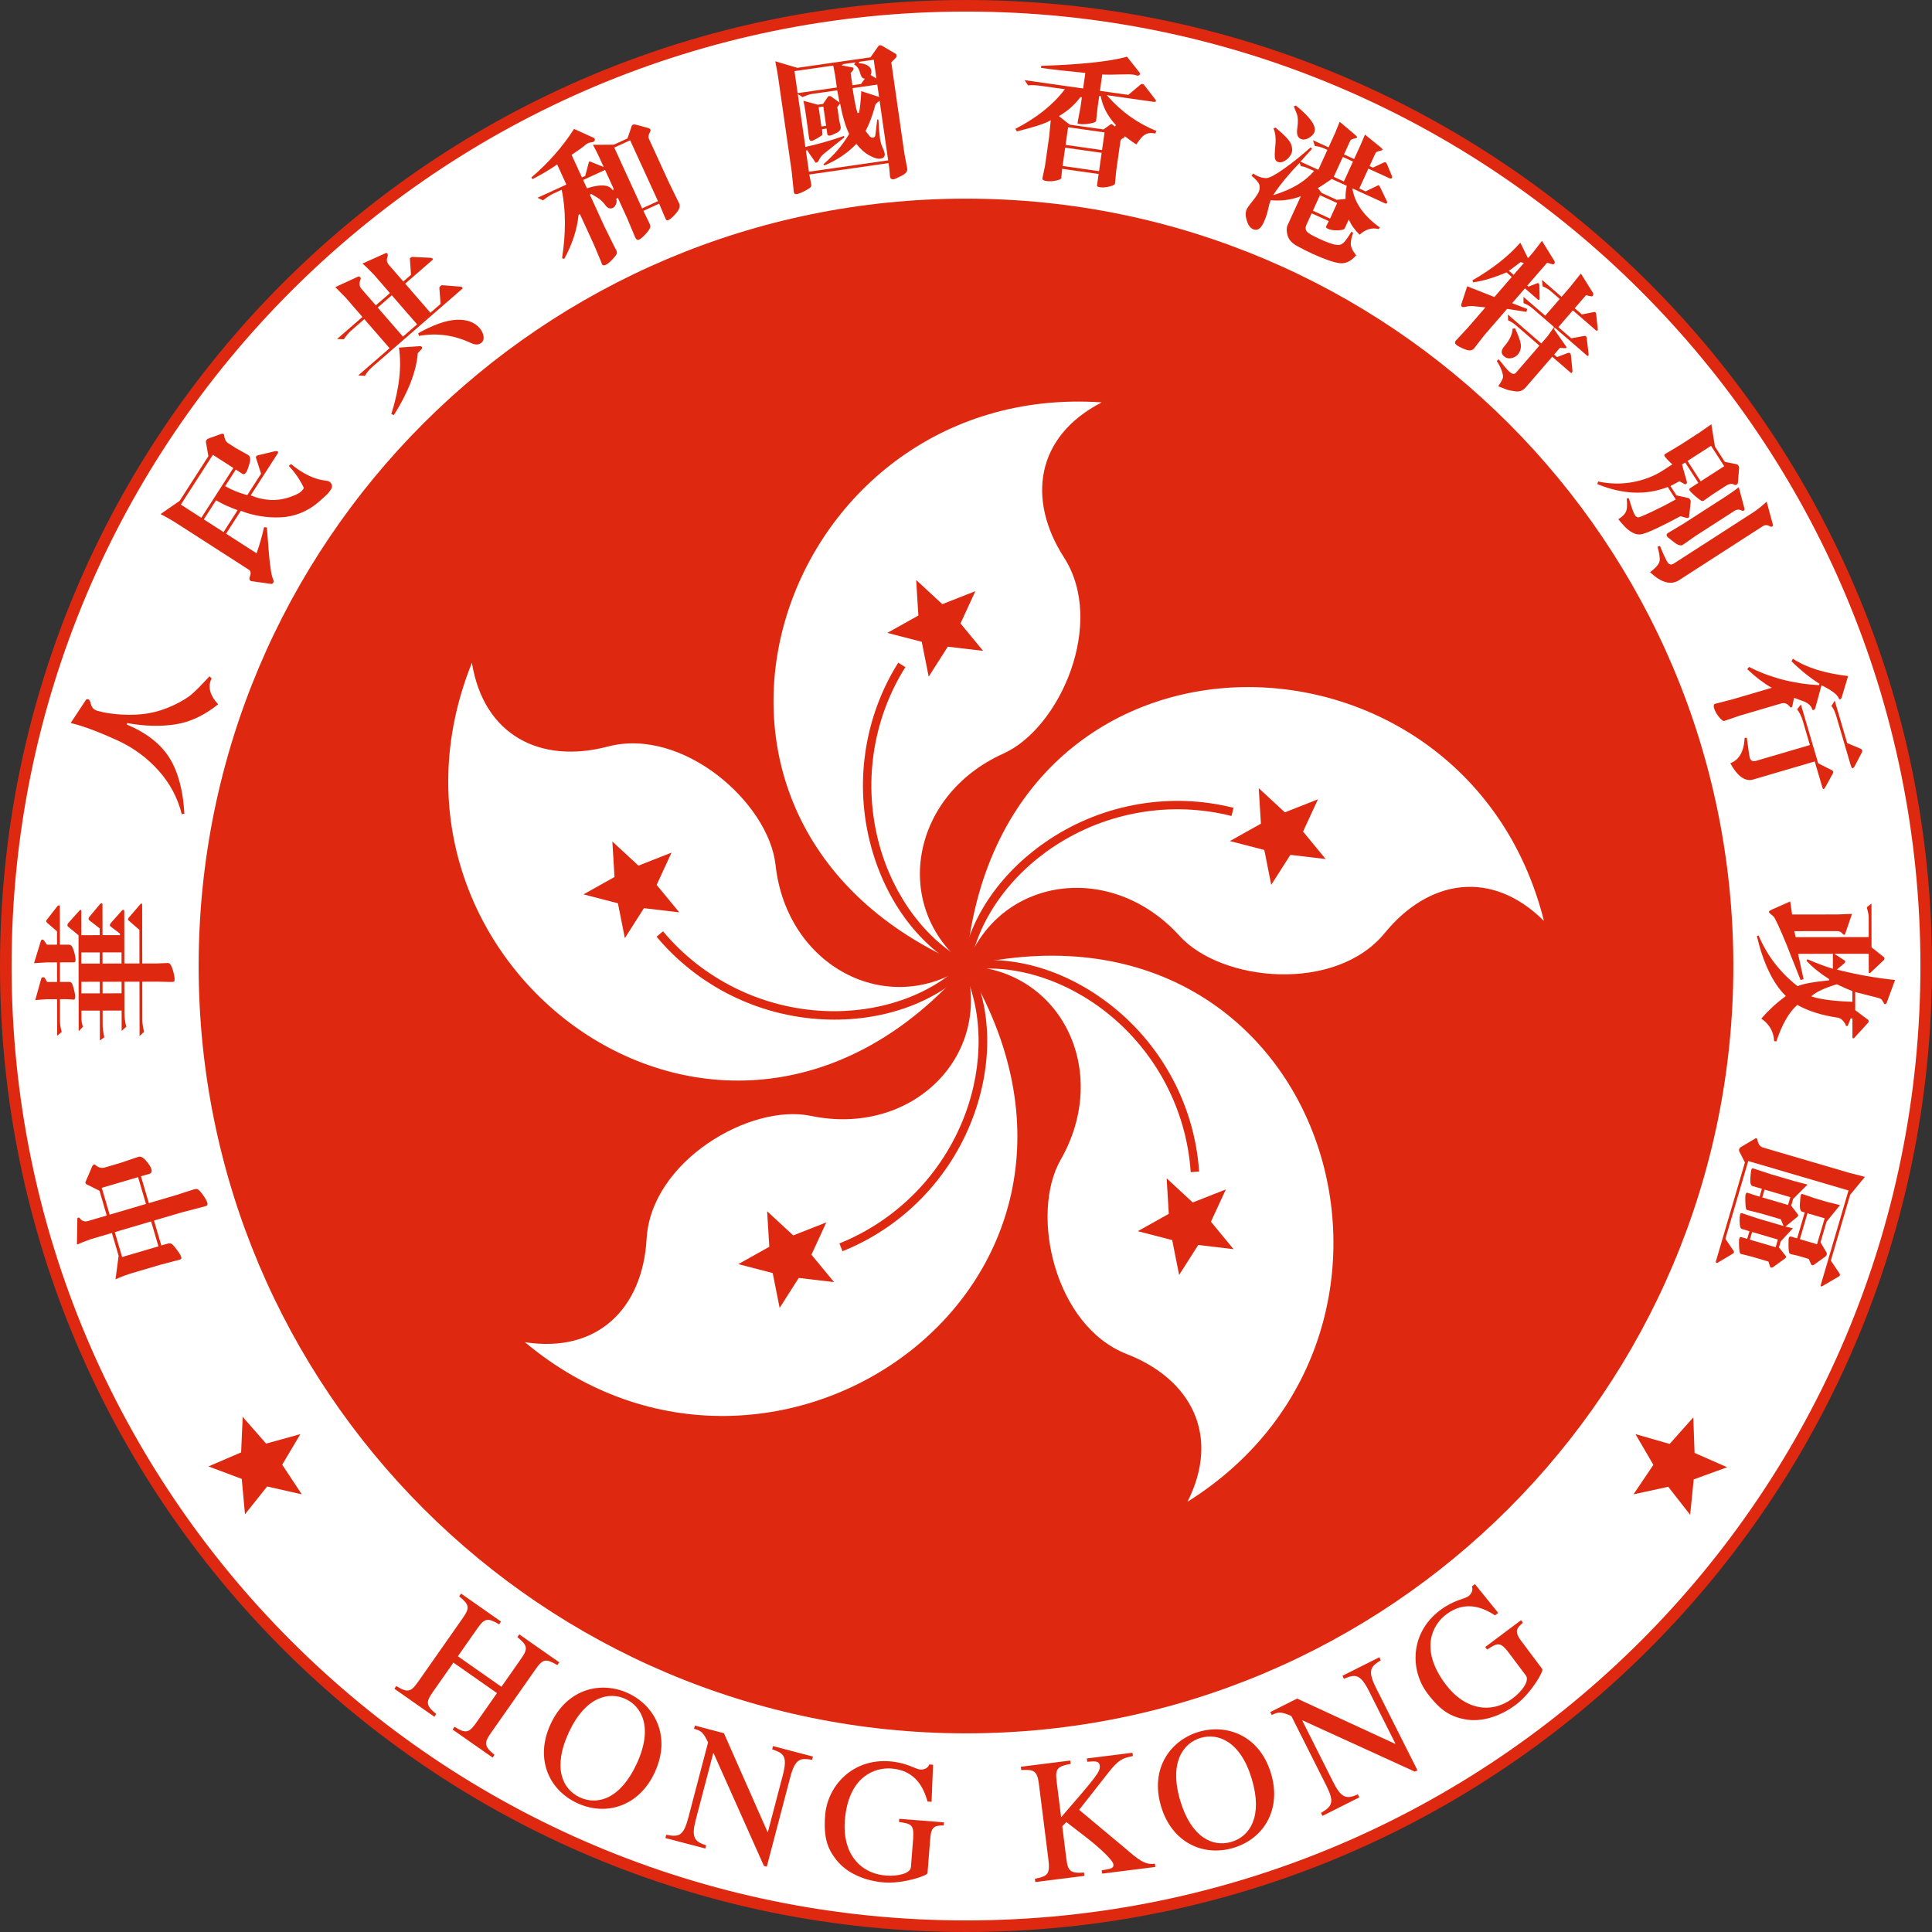 <?xml version="1.0" encoding="UTF-8" standalone="no"?>
<!-- Created with Inkscape (http://www.inkscape.org/) -->
<svg
   xmlns:dc="http://purl.org/dc/elements/1.1/"
   xmlns:cc="http://creativecommons.org/ns#"
   xmlns:rdf="http://www.w3.org/1999/02/22-rdf-syntax-ns#"
   xmlns:svg="http://www.w3.org/2000/svg"
   xmlns="http://www.w3.org/2000/svg"
   xmlns:sodipodi="http://sodipodi.sourceforge.net/DTD/sodipodi-0.dtd"
   xmlns:inkscape="http://www.inkscape.org/namespaces/inkscape"
   version="1.0"
   width="600"
   height="600"
   id="Layer_1"
   xml:space="preserve"
   sodipodi:version="0.32"
   inkscape:version="0.46"
   sodipodi:docname="Hong_Kong_SAR_Regional_Emblem.svg"
   inkscape:output_extension="org.inkscape.output.svg.inkscape"><rect width="100%" height="100%" fill="#333333" stroke="none"/><sodipodi:namedview
     inkscape:window-height="975"
     inkscape:window-width="1280"
     inkscape:pageshadow="2"
     inkscape:pageopacity="0.0"
     guidetolerance="10.0"
     gridtolerance="10.0"
     objecttolerance="10.0"
     borderopacity="1.0"
     bordercolor="#666666"
     pagecolor="#ffffff"
     id="base"
     showgrid="false"
     inkscape:zoom="1.0889444"
     inkscape:cx="150.92075"
     inkscape:cy="275.99236"
     inkscape:window-x="-4"
     inkscape:window-y="-4"
     inkscape:current-layer="Layer_1" /><defs
     id="defs190"><inkscape:perspective
       sodipodi:type="inkscape:persp3d"
       inkscape:vp_x="0 : 300 : 1"
       inkscape:vp_y="0 : 1000 : 0"
       inkscape:vp_z="600 : 300 : 1"
       inkscape:persp3d-origin="300 : 200 : 1"
       id="perspective99" /></defs><path
     d="M 300,0 C 134.317,0 0,134.317 0,300 C 0,465.685 134.317,600 300,600 C 465.683,600 600,465.685 600,300 C 600,134.317 465.681,0 300,0 L 300,0 z "
     style="fill:#de2910;fill-rule:evenodd;fill-opacity:1"
     id="path5" /><path
     d="M 300,596.406 C 136.302,596.406 3.594,463.696 3.594,299.998 C 3.594,136.302 136.302,3.594 300,3.594 C 463.698,3.594 596.406,136.302 596.406,300 C 596.406,463.698 463.698,596.406 300,596.406 L 300,596.406 z "
     style="fill: rgb(255, 255, 255); fill-rule: evenodd;"
     id="path7" /><path
     d="M 300,538.307 C 431.611,538.307 538.309,431.613 538.309,300 C 538.309,168.389 431.609,61.693 300,61.693 C 168.387,61.693 61.693,168.389 61.693,300 C 61.691,431.613 168.387,538.307 300,538.307 L 300,538.307 z "
     style="fill:#de2910;fill-rule:evenodd;fill-opacity:1"
     id="path9" /><path
     d="M 300,300 C 194.528,255.42 241.284,118.054 342.151,124.964 C 321.746,135.453 318.792,155.017 330.446,173.146 C 343.495,193.444 329.238,226.098 311.599,234.037 C 282.603,247.084 276.803,281.878 300,300 L 300,300 z "
     style="fill: rgb(255, 255, 255); fill-rule: evenodd;"
     id="path11" /><path
     d="M 300,300 C 225.011,386.532 108.817,299.62 146.554,205.827 C 150.226,228.473 167.919,237.331 188.761,231.849 C 212.096,225.712 238.749,249.361 240.847,268.588 C 244.296,300.193 275.597,316.46 300,300 L 300,300 z "
     style="fill: rgb(255, 255, 255); fill-rule: evenodd;"
     id="path13" /><path
     d="M 300,300 C 359.125,398.058 240.561,481.709 163.02,416.834 C 185.691,420.341 199.583,406.252 200.81,384.734 C 202.182,360.643 232.911,342.601 251.845,346.55 C 282.973,353.035 308.114,328.295 300,300 L 300,300 z "
     style="fill: rgb(255, 255, 255); fill-rule: evenodd;"
     id="path15" /><path
     d="M 300,300 C 411.527,274.07 454.444,412.677 368.788,466.38 C 379.129,445.901 370.021,428.336 349.934,420.52 C 327.45,411.771 319.788,376.971 329.392,360.185 C 345.178,332.581 329.416,301.027 300,300 L 300,300 z "
     style="fill: rgb(255, 255, 255); fill-rule: evenodd;"
     id="path17" /><path
     d="M 300,300 C 309.803,185.922 454.886,187.935 479.486,285.993 C 463.207,269.832 443.688,273.066 430.047,289.753 C 414.777,308.432 379.316,304.97 366.314,290.647 C 344.948,267.103 310.066,272.34 300,300 L 300,300 z "
     style="fill: rgb(255, 255, 255); fill-rule: evenodd;"
     id="path19" /><polygon
     points="143.235,97.731 140.346,102.262 139.299,96.992 134.096,95.645 138.785,93.02 138.458,87.656 142.404,91.304 147.404,89.335 145.154,94.215 148.571,98.363 143.235,97.731"
     transform="scale(2.055, 2.055)"
     style="fill:#de2910;fill-rule:evenodd;fill-opacity:1"
     id="polygon21" /><polygon
     points="99.236,133.731 102.654,137.878 97.316,137.246 94.429,141.777 93.381,136.507 88.178,135.16 92.867,132.535 92.54,127.171 96.486,130.819 101.486,128.85 99.236,133.731"
     transform="scale(2.055, 2.055)"
     style="fill:#de2910;fill-rule:evenodd;fill-opacity:1"
     id="polygon23" /><polygon
     points="119.878,186.699 124.879,184.732 122.628,189.611 126.045,193.758 120.709,193.127 117.821,197.658 116.773,192.387 111.571,191.041 116.259,188.416 115.932,183.051 119.878,186.699"
     transform="scale(2.055, 2.055)"
     style="fill:#de2910;fill-rule:evenodd;fill-opacity:1"
     id="polygon25" /><polygon
     points="176.633,183.436 176.307,178.072 180.252,181.721 185.253,179.752 183.002,184.631 186.42,188.779 181.083,188.146 178.194,192.678 177.146,187.408 171.944,186.063 176.633,183.436"
     transform="scale(2.055, 2.055)"
     style="fill:#de2910;fill-rule:evenodd;fill-opacity:1"
     id="polygon27" /><polygon
     points="191.066,128.451 185.864,127.104 190.553,124.479 190.226,119.115 194.171,122.763 199.172,120.795 196.922,125.675 200.339,129.822 195.003,129.19 192.114,133.722 191.066,128.451"
     transform="scale(2.055, 2.055)"
     style="fill:#de2910;fill-rule:evenodd;fill-opacity:1"
     id="polygon29" /><path
     d="M 300.596,298.839 C 287.839,292.293 277.551,278.646 273.078,262.336 C 267.945,243.624 270.896,223.522 281.169,207.185 L 278.958,205.796 C 268.297,222.751 265.235,243.612 270.559,263.026 C 275.293,280.284 285.804,294.183 299.402,301.163 L 300.596,298.839 L 300.596,298.839 z "
     style="fill:#de2910;fill-rule:evenodd;fill-opacity:1"
     id="path31" /><path
     d="M 299.08,299.075 C 288.911,309.186 272.755,314.752 255.862,313.965 C 236.48,313.063 218.274,304.05 205.911,289.227 L 203.906,290.9 C 216.737,306.279 235.63,315.638 255.741,316.573 C 273.616,317.407 290.084,311.701 300.923,300.927 L 299.08,299.075 L 299.08,299.075 z "
     style="fill:#de2910;fill-rule:evenodd;fill-opacity:1"
     id="path33" /><path
     d="M 298.835,300.59 C 305.307,313.388 305.609,330.471 299.642,346.293 C 292.796,364.448 278.595,378.975 260.68,386.154 L 261.652,388.578 C 280.245,381.13 294.983,366.053 302.085,347.216 C 308.399,330.475 308.067,313.049 301.165,299.41 L 298.835,300.59 L 298.835,300.59 z "
     style="fill:#de2910;fill-rule:evenodd;fill-opacity:1"
     id="path35" /><path
     d="M 300.199,301.292 C 314.368,299.088 330.713,304.081 343.916,314.648 C 359.065,326.766 368.496,344.761 369.786,364.019 L 372.394,363.842 C 371.052,343.861 361.268,325.186 345.55,312.607 C 331.576,301.428 314.902,296.361 299.799,298.71 L 300.199,301.292 L 300.199,301.292 z "
     style="fill:#de2910;fill-rule:evenodd;fill-opacity:1"
     id="path37" /><path
     d="M 383.086,250.879 C 363.668,245.979 342.885,249.513 326.063,260.577 C 311.116,270.411 301.144,284.705 298.71,299.792 L 301.286,300.208 C 303.569,286.051 313.368,272.051 327.497,262.757 C 343.707,252.096 363.735,248.687 382.447,253.409 L 383.086,250.879 L 383.086,250.879 z "
     style="fill:#de2910;fill-rule:evenodd;fill-opacity:1"
     id="path39" /><polygon
     points="42.647,221.348 45.611,225.83 40.37,224.643 37.023,228.846 36.533,223.496 31.5,221.611 36.439,219.492 36.676,214.123 40.217,218.164 45.396,216.73 42.647,221.348"
     transform="scale(2.055, 2.055)"
     style="fill:#de2910;fill-rule:evenodd;fill-opacity:1"
     id="polygon41" /><polygon
     points="249.864,221.373 246.86,225.828 252.111,224.688 255.421,228.92 255.959,223.574 261.008,221.734 256.089,219.57 255.899,214.201 252.322,218.211 247.156,216.73 249.864,221.373"
     transform="scale(2.055, 2.055)"
     style="fill:#de2910;fill-rule:evenodd;fill-opacity:1"
     id="polygon43" /><path
     d="M 123.074,523.608 C 126.949,526.055 127.818,525.2 130.162,521.851 L 143.709,502.521 C 146.024,499.215 145.712,498.332 142.595,495.747 L 143.189,494.9 L 155.601,503.596 L 155.007,504.446 C 151.426,502.336 150.483,502.54 148.262,505.71 L 142.192,514.37 L 155.72,523.852 L 161.79,515.188 C 164.105,511.886 163.793,510.999 160.676,508.418 L 161.27,507.567 L 173.684,516.263 L 173.088,517.113 C 169.507,515.003 168.564,515.207 166.343,518.377 L 152.453,538.2 C 150.388,541.146 150.24,542.309 153.567,544.97 L 152.971,545.821 L 140.559,537.126 L 141.153,536.279 C 145.028,538.726 145.895,537.867 148.241,534.522 L 154.341,525.815 L 140.814,516.337 L 134.368,525.535 C 132.303,528.482 132.155,529.64 135.482,532.305 L 134.888,533.156 L 122.474,524.457 L 123.074,523.608 L 123.074,523.608 z "
     style="fill:#de2910;fill-rule:evenodd;fill-opacity:1"
     id="path45" /><path
     d="M 170.984,535.453 C 176.265,524.081 186.99,522.085 195.098,525.85 C 203.205,529.618 208.603,539.096 203.322,550.468 C 198.432,560.999 188.204,564.124 179.254,559.971 C 170.304,555.817 166.094,545.983 170.984,535.453 L 170.984,535.453 z M 197.709,547.802 C 202.944,536.53 199.316,529.975 194.272,527.633 C 189.227,525.291 181.88,526.745 176.645,538.023 C 171.594,548.899 174.594,555.644 180.082,558.192 C 185.57,560.74 192.657,558.681 197.709,547.802 L 197.709,547.802 z "
     style="fill:#de2910;fill-rule:evenodd;fill-opacity:1"
     id="path47" /><path
     d="M 252.196,546.517 C 248.775,546.016 247.033,545.784 245.414,551.954 L 238.134,579.7 L 237.236,579.468 L 221.613,544.471 L 221.508,544.442 L 216.111,565.013 C 214.685,570.448 215.488,571.901 219.297,573.068 L 219.034,574.07 L 206.637,570.816 L 206.9,569.813 C 210.976,570.604 212.293,570.103 213.789,564.403 L 219.893,541.14 C 218.422,537.937 217.647,537.452 215.537,536.9 L 215.798,535.897 L 224.82,538.264 L 238.367,568.94 L 238.471,568.969 L 243.094,551.348 C 244.685,545.285 243.32,544.473 239.803,543.269 L 240.066,542.266 L 252.461,545.517 L 252.196,546.517 L 252.196,546.517 z "
     style="fill:#de2910;fill-rule:evenodd;fill-opacity:1"
     id="path49" /><path
     d="M 293.045,566.92 C 290.635,566.949 289.213,566.945 288.907,570.805 L 288.046,581.732 C 287.986,582.494 280.507,585.075 274.524,584.604 C 269.143,584.179 263.236,582.073 259.706,577.582 C 257.072,574.202 255.696,570.863 256.256,563.742 C 256.978,554.609 264.761,546.088 276.287,546.996 C 281.779,547.43 284.138,549.421 285.878,549.56 C 286.312,549.593 288.13,549.464 288.576,547.968 L 289.772,548.06 L 289.303,559.566 L 288.054,559.47 C 286.895,555.437 284.491,549.836 276.881,549.234 C 271.716,548.825 263.454,551.621 262.369,565.377 C 261.592,575.217 266.762,581.806 275.19,582.472 C 278.886,582.761 282.737,581.81 282.893,579.852 L 283.587,571.044 C 283.943,566.53 282.86,566.392 279.184,565.827 L 279.262,564.847 L 293.127,565.942 L 293.045,566.92 L 293.045,566.92 z "
     style="fill:#de2910;fill-rule:evenodd;fill-opacity:1"
     id="path51" /><path
     d="M 337.526,546.104 L 351.695,544.327 L 351.825,545.354 C 348.613,546.032 347.499,546.339 344.134,550.604 L 335.135,562.061 L 349.431,574 C 353.435,577.456 355.587,579.273 358.656,578.78 L 358.786,579.807 L 342.291,581.874 L 342.161,580.847 C 345.015,580.38 345.93,580.208 345.78,579.02 C 345.568,577.343 339.677,572.422 337.606,570.818 L 331.161,565.858 L 329.897,567.171 L 331.167,577.284 C 331.642,581.068 332.4,581.855 336.645,581.541 L 336.774,582.568 L 321.522,584.483 L 321.393,583.456 C 325.585,582.71 326.131,581.814 325.574,577.38 L 322.634,553.965 C 322.106,549.743 320.869,549.515 317.156,549.708 L 317.027,548.681 L 332.387,546.752 L 332.517,547.779 C 328.334,548.582 327.652,549.273 328.153,553.273 L 329.544,564.36 C 340.388,551.847 341.775,550.191 341.545,548.352 C 341.362,546.891 340.321,546.912 337.656,547.136 L 337.526,546.104 L 337.526,546.104 z "
     style="fill:#de2910;fill-rule:evenodd;fill-opacity:1"
     id="path53" /><path
     d="M 360.577,560.976 C 357.019,548.956 363.739,540.374 372.309,537.832 C 380.879,535.297 391.192,538.831 394.752,550.855 C 398.048,561.983 392.449,571.089 382.99,573.889 C 373.53,576.69 363.877,572.108 360.577,560.976 L 360.577,560.976 z M 388.782,552.566 C 385.252,540.651 378.198,538.141 372.868,539.716 C 367.536,541.294 362.992,547.245 366.519,559.16 C 369.926,570.658 376.634,573.731 382.435,572.009 C 388.233,570.292 392.186,564.062 388.782,552.566 L 388.782,552.566 z "
     style="fill:#de2910;fill-rule:evenodd;fill-opacity:1"
     id="path55" /><path
     d="M 428.819,515.601 C 425.922,517.487 424.461,518.463 427.323,524.165 L 440.203,549.788 L 439.377,550.201 L 404.526,534.282 L 404.428,534.329 L 413.976,553.326 C 416.499,558.346 418.058,558.901 421.689,557.259 L 422.153,558.186 L 410.709,563.941 L 410.242,563.014 C 413.822,560.912 414.479,559.667 411.833,554.407 L 401.036,532.926 C 397.814,531.494 396.912,531.642 394.964,532.622 L 394.498,531.695 L 402.827,527.51 L 433.263,541.564 L 433.359,541.512 L 425.182,525.243 C 422.367,519.64 420.807,519.938 417.372,521.358 L 416.906,520.431 L 428.352,514.681 L 428.819,515.601 L 428.819,515.601 z "
     style="fill:#de2910;fill-rule:evenodd;fill-opacity:1"
     id="path57" /><path
     d="M 472.955,503.945 C 471.165,505.558 470.097,506.493 472.416,509.591 L 478.983,518.356 C 479.441,518.966 475.537,525.845 470.74,529.437 C 466.423,532.671 460.6,534.991 454.991,533.955 C 450.783,533.156 447.547,531.564 443.267,525.854 C 437.777,518.527 437.988,506.996 447.234,500.07 C 451.64,496.768 454.724,496.702 456.117,495.661 C 456.466,495.4 457.742,494.099 457.089,492.683 L 458.05,491.964 L 465.293,500.906 L 464.29,501.656 C 460.758,499.4 455.256,496.78 449.151,501.356 C 445.009,504.463 440.657,512.016 448.925,523.047 C 454.841,530.937 463.07,532.47 469.827,527.401 C 472.792,525.182 475.05,521.923 473.875,520.353 L 468.58,513.289 C 465.87,509.665 464.964,510.275 461.835,512.283 L 461.247,511.496 L 472.367,503.164 L 472.955,503.945 L 472.955,503.945 z "
     style="fill:#de2910;fill-rule:evenodd;fill-opacity:1"
     id="path59" /><path
     d="M 64.389,373.509 C 64.216,372.924 63.752,372.104 63.006,371.068 C 62.092,369.801 61.615,369.427 61.375,369.338 C 61.033,369.209 60.616,369.229 60.131,369.402 C 60.131,369.402 54.487,371.208 54.483,371.208 L 46.437,373.575 L 46.23,373.639 L 46.168,373.433 L 43.84,365.519 L 43.779,365.313 L 43.984,365.25 C 43.984,365.25 46.39,364.543 46.388,364.543 C 46.807,364.418 47.325,364.126 46.992,362.998 C 46.809,362.375 46.246,361.512 45.319,360.434 C 44.438,359.41 43.629,359.024 42.903,359.293 C 42.903,359.293 37.458,361.132 37.452,361.134 L 32.533,362.583 C 31.545,362.872 30.577,362.62 29.64,361.816 C 29.49,361.664 29.34,361.619 29.153,361.677 C 28.94,361.74 28.773,361.909 28.648,362.194 C 28.648,362.194 26.63,366.877 26.628,366.881 C 26.526,367.105 26.497,367.294 26.54,367.446 C 26.587,367.602 26.713,367.728 26.939,367.832 L 30.807,369.76 L 30.892,369.801 L 30.918,369.889 L 33.092,377.282 L 33.152,377.487 L 32.946,377.547 L 27.306,379.209 C 26.267,379.513 25.4,379.201 24.73,378.274 C 24.623,378.126 24.498,378.089 24.309,378.143 C 24.107,378.202 24.019,378.315 24.017,378.525 L 23.889,386.538 C 24.991,386.037 26.39,385.478 28.093,384.872 L 34.543,382.973 L 34.748,382.913 L 34.81,383.119 L 36.824,389.961 L 36.836,390.004 L 36.832,390.051 L 35.874,397.315 C 37.551,396.54 39.359,395.854 41.282,395.293 C 41.282,395.293 49.786,392.788 49.792,392.784 L 55.811,391.202 C 56.049,391.142 56.207,391.042 56.281,390.908 C 56.353,390.783 56.357,390.604 56.289,390.382 C 56.148,389.901 55.675,389.123 54.886,388.071 C 53.908,386.766 53.439,386.361 53.218,386.244 C 52.916,386.092 52.474,386.1 51.905,386.265 L 50.31,386.737 L 50.103,386.797 L 50.043,386.587 L 47.886,379.264 L 47.826,379.059 L 48.032,378.999 C 48.032,378.999 56.536,376.495 56.542,376.495 C 56.542,376.495 63.822,374.588 63.82,374.592 C 64.097,374.516 64.286,374.391 64.376,374.231 C 64.475,374.06 64.479,373.815 64.389,373.509 L 64.389,373.509 z M 34.261,377.16 L 34.054,377.22 L 33.994,377.015 L 31.664,369.1 L 31.605,368.895 L 31.81,368.831 L 42.675,365.636 L 42.881,365.572 L 42.942,365.782 L 45.27,373.696 L 45.332,373.902 L 45.124,373.961 L 34.261,377.16 L 34.261,377.16 z M 49.143,386.856 L 49.203,387.066 L 48.997,387.126 L 38.132,390.321 L 37.927,390.384 L 37.865,390.175 L 35.71,382.854 L 35.648,382.644 L 35.856,382.585 L 46.721,379.386 L 46.926,379.326 L 46.988,379.536 L 49.143,386.856 L 49.143,386.856 z "
     style="fill:#de2910;fill-rule:evenodd;fill-opacity:1"
     id="path61" /><path
     d="M 19.264,320.394 L 19.162,320.479 C 19.176,320.526 19.18,320.567 19.195,320.618 L 19.264,320.394 L 19.264,320.394 z "
     style="fill:#de2910;fill-rule:evenodd;fill-opacity:1"
     id="path63" /><path
     d="M 39.287,318.796 L 39.199,318.876 C 39.209,318.919 39.213,318.956 39.223,319.006 L 39.287,318.796 L 39.287,318.796 z "
     style="fill:#de2910;fill-rule:evenodd;fill-opacity:1"
     id="path65" /><path
     d="M 44.824,320.362 L 44.738,320.442 C 44.748,320.489 44.752,320.522 44.763,320.571 L 44.824,320.362 L 44.824,320.362 z "
     style="fill:#de2910;fill-rule:evenodd;fill-opacity:1"
     id="path67" /><path
     d="M 32.496,322.051 L 32.388,322.127 C 32.398,322.178 32.402,322.219 32.414,322.27 L 32.496,322.051 L 32.496,322.051 z "
     style="fill:#de2910;fill-rule:evenodd;fill-opacity:1"
     id="path69" /><path
     d="M 25.829,318.78 L 25.747,318.864 C 25.761,318.911 25.765,318.952 25.782,318.995 L 25.829,318.78 L 25.829,318.78 z "
     style="fill:#de2910;fill-rule:evenodd;fill-opacity:1"
     id="path71" /><polygon
     points="6.247,147.857 6.253,147.852 6.259,147.83 6.247,147.857"
     transform="scale(2.055, 2.055)"
     style="fill:#de2910;fill-rule:evenodd;fill-opacity:1"
     id="polygon73" /><rect
     width="0.004"
     height="0.006"
     x="13.768"
     y="303.575"
     style="fill:#de2910;fill-rule:evenodd;fill-opacity:1"
     id="rect75" /><polygon
     points="8.686,136.95 8.689,136.949 8.698,136.938 8.686,136.95"
     transform="scale(2.055, 2.055)"
     style="fill:#de2910;fill-rule:evenodd;fill-opacity:1"
     id="polygon77" /><path
     d="M 22.833,298.87 C 23.273,298.87 23.462,298.667 23.462,298.194 C 23.462,297.506 23.324,296.674 23.055,295.722 C 22.79,294.781 22.525,294.14 22.27,293.815 C 22.038,293.518 21.726,293.376 21.323,293.376 L 18.817,293.38 L 18.603,293.38 L 18.603,293.164 L 18.584,281.543 C 18.584,281.391 18.556,281.282 18.498,281.227 C 18.484,281.212 18.436,281.165 18.297,281.165 C 18.157,281.165 18.011,281.237 17.855,281.379 C 17.754,281.508 14.531,285.644 14.531,285.644 C 14.409,285.802 14.348,285.95 14.348,286.082 C 14.348,286.256 14.461,286.439 14.687,286.626 L 17.631,289.174 L 17.705,289.238 L 17.705,289.336 L 17.711,293.164 L 17.711,293.378 L 17.491,293.378 L 14.689,293.382 L 14.578,293.382 L 14.514,293.292 C 14.514,293.292 13.622,292.038 13.62,292.034 C 13.507,291.866 13.376,291.788 13.205,291.79 C 13.01,291.79 12.862,291.878 12.735,292.067 L 10.571,299.119 C 11.535,299.061 14.594,298.88 14.604,298.878 L 17.497,298.874 L 17.713,298.874 L 17.713,299.088 L 17.721,304.738 L 17.721,304.954 L 17.51,304.954 L 14.752,304.958 L 14.625,304.958 L 14.565,304.845 C 13.994,303.785 13.813,303.604 13.77,303.573 C 13.659,303.526 13.55,303.501 13.429,303.501 C 13.158,303.501 12.975,303.594 12.848,303.779 L 10.949,310.577 C 11.825,310.514 14.428,310.321 14.442,310.316 L 17.52,310.316 L 17.734,310.312 L 17.734,310.528 L 17.75,321.648 L 19.164,320.473 C 18.821,319.264 18.638,318.217 18.638,317.386 L 18.627,310.528 L 18.627,310.312 L 18.841,310.312 C 18.841,310.312 20.756,310.308 20.768,310.308 L 22.866,310.44 C 23.016,310.452 23.09,310.399 23.129,310.36 C 23.228,310.271 23.343,310.047 23.343,309.492 C 23.343,308.923 23.189,308.083 22.891,306.996 C 22.494,305.556 22.256,305.239 22.172,305.17 C 21.991,305.017 21.763,304.946 21.477,304.946 L 18.833,304.95 L 18.617,304.95 L 18.617,304.736 L 18.609,299.086 L 18.609,298.872 L 18.823,298.872 L 22.833,298.87 L 22.833,298.87 z "
     style="fill:#de2910;fill-rule:evenodd;fill-opacity:1"
     id="path79" /><polygon
     points="6.193,142.158 6.199,142.151 6.206,142.131 6.193,142.158"
     transform="scale(2.055, 2.055)"
     style="fill:#de2910;fill-rule:evenodd;fill-opacity:1"
     id="polygon81" /><polygon
     points="15.134,136.625 15.139,136.623 15.15,136.608 15.134,136.625"
     transform="scale(2.055, 2.055)"
     style="fill:#de2910;fill-rule:evenodd;fill-opacity:1"
     id="polygon83" /><path
     d="M 53.6,301.015 C 53.329,300.127 52.862,299.071 52.192,299.073 C 52.192,299.073 48.502,299.215 48.492,299.217 L 44.391,299.221 L 44.177,299.221 L 44.177,299.008 L 44.148,280.912 C 44.148,280.627 44.046,280.627 43.953,280.627 C 43.807,280.627 43.674,280.699 43.546,280.849 C 43.546,280.849 39.998,284.978 39.998,284.978 C 39.836,285.165 39.753,285.34 39.755,285.498 C 39.755,285.654 39.858,285.811 40.07,285.973 L 43.22,288.726 L 43.292,288.79 L 43.292,288.886 L 43.308,299.003 L 43.308,299.217 L 43.094,299.217 L 38.833,299.223 L 38.619,299.223 L 38.619,299.01 L 38.595,283.012 C 38.595,282.833 38.56,282.704 38.494,282.638 C 38.445,282.591 38.369,282.566 38.264,282.566 C 38.112,282.566 37.976,282.634 37.855,282.77 C 37.855,282.77 34.465,286.604 34.465,286.604 C 34.245,286.852 34.132,287.078 34.132,287.282 C 34.132,287.458 34.233,287.627 34.436,287.795 L 37.173,289.889 L 37.259,289.953 L 37.259,290.058 L 37.259,290.193 L 37.259,290.409 L 37.043,290.409 L 32.053,290.417 L 31.839,290.417 L 31.839,290.203 L 31.825,280.929 C 31.825,280.528 31.664,280.528 31.559,280.528 C 31.414,280.528 31.264,280.59 31.107,280.709 C 30.974,280.869 27.697,284.81 27.691,284.818 C 27.561,284.962 27.495,285.139 27.497,285.356 C 27.497,285.546 27.61,285.72 27.849,285.893 L 30.884,288.258 L 30.966,288.323 L 30.966,288.428 L 30.968,290.208 L 30.968,290.421 L 30.754,290.421 L 25.467,290.429 L 25.252,290.429 L 25.252,290.216 C 25.252,290.216 25.241,282.992 25.241,282.992 C 25.241,282.568 25.093,282.568 25.024,282.568 C 24.921,282.568 24.812,282.63 24.705,282.747 C 24.705,282.747 21.157,286.717 21.159,286.715 C 21.011,286.889 20.939,287.097 20.939,287.349 C 20.939,287.541 20.999,287.674 21.136,287.777 L 24.307,290.392 L 24.385,290.456 L 24.385,290.557 L 24.43,320.259 L 25.753,318.862 C 25.41,317.83 25.248,316.844 25.293,315.944 L 25.291,314.074 L 25.291,313.859 L 25.504,313.859 L 30.791,313.85 L 31.005,313.85 L 31.005,314.064 L 31.019,323.125 L 32.39,322.127 C 32.059,320.67 31.882,319.338 31.88,318.165 L 31.874,314.064 L 31.874,313.85 L 32.088,313.85 L 37.557,313.838 L 37.771,313.838 L 37.771,314.054 L 37.781,320.158 L 39.199,318.874 C 38.835,317.308 38.642,315.88 38.642,314.644 L 38.627,305.098 L 38.627,304.882 L 38.841,304.882 L 43.103,304.878 L 43.316,304.878 L 43.316,305.091 L 43.341,321.757 L 44.738,320.44 C 44.391,319.003 44.206,317.754 44.204,316.756 L 44.185,305.089 L 44.185,304.874 L 44.399,304.874 C 44.399,304.874 49.069,304.865 49.075,304.865 L 52.95,304.954 C 53.69,304.97 53.955,304.886 54.044,304.833 C 54.167,304.761 54.233,304.533 54.233,304.183 C 54.233,303.454 54.021,302.387 53.6,301.015 L 53.6,301.015 z M 25.262,299.036 L 25.258,296.006 L 25.258,295.792 L 25.472,295.792 L 30.758,295.784 L 30.972,295.784 L 30.972,295.998 L 30.976,299.03 L 30.976,299.244 L 30.762,299.244 L 25.476,299.252 L 25.26,299.252 L 25.26,299.036 L 25.262,299.036 z M 30.779,308.496 L 25.492,308.504 L 25.278,308.504 L 25.278,308.288 L 25.274,305.122 L 25.274,304.907 L 25.488,304.907 L 30.775,304.898 L 30.99,304.898 L 30.99,305.114 L 30.994,308.28 L 30.994,308.496 L 30.779,308.496 L 30.779,308.496 z M 31.847,299.026 L 31.843,295.995 L 31.843,295.782 L 32.057,295.782 L 37.526,295.774 L 37.74,295.774 L 37.74,295.989 L 37.746,299.02 L 37.746,299.234 L 37.532,299.234 L 32.063,299.242 L 31.847,299.242 L 31.847,299.026 L 31.847,299.026 z M 37.545,308.484 L 32.075,308.492 L 31.859,308.492 L 31.859,308.278 L 31.855,305.108 L 31.855,304.894 L 32.069,304.894 L 37.539,304.886 L 37.754,304.886 L 37.754,305.1 L 37.758,308.27 L 37.758,308.484 L 37.545,308.484 L 37.545,308.484 z "
     style="fill:#de2910;fill-rule:evenodd;fill-opacity:1"
     id="path85" /><path
     d="M 39.453,224.744 L 39.507,224.559 L 39.696,224.594 C 44.941,225.535 49.918,225.659 54.489,224.958 C 58.985,224.272 63.446,222.172 67.758,218.73 C 65.49,216.285 64.656,213.931 65.301,211.728 C 65.4,211.389 65.554,211.05 65.726,210.715 L 65.071,210.027 C 62.837,212.447 61.058,214.257 59.799,215.387 C 58.5,216.554 56.546,217.76 53.994,218.973 C 51.442,220.185 48.849,221.029 46.287,221.486 C 43.729,221.942 40.912,222.09 37.919,221.925 C 34.925,221.761 32.338,221.366 30.234,220.748 C 29.168,220.436 28.496,219.739 28.237,218.675 C 27.949,217.489 27.61,217.226 27.434,217.175 C 27.197,217.105 26.973,217.138 26.747,217.261 L 21.95,224.539 C 22.737,224.732 23.509,224.931 24.222,225.141 C 27.522,226.106 31.675,227.736 36.563,229.979 C 41.465,232.231 45.753,235.396 49.306,239.384 C 52.815,243.322 55.211,247.859 56.45,252.866 L 57.263,252.698 C 56.865,245.523 55.317,239.71 52.657,235.426 C 49.977,231.112 45.568,227.635 39.554,225.089 L 39.377,225.015 L 39.433,224.83 L 39.453,224.744 L 39.453,224.744 z "
     style="fill:#de2910;fill-rule:evenodd;fill-opacity:1"
     id="path87" /><path
     d="M 78.034,180.487 C 78.03,180.485 78.025,180.483 78.019,180.479 C 78.009,180.479 77.984,180.475 77.984,180.475 L 78.034,180.487 L 78.034,180.487 z "
     style="fill:#de2910;fill-rule:evenodd;fill-opacity:1"
     id="path89" /><path
     d="M 85.582,140.08 C 85.593,140.08 85.597,140.082 85.607,140.082 C 85.622,140.078 85.644,140.074 85.644,140.074 L 85.582,140.08 L 85.582,140.08 z "
     style="fill:#de2910;fill-rule:evenodd;fill-opacity:1"
     id="path91" /><path
     d="M 103.047,150.618 C 102.907,150.158 102.673,149.829 102.33,149.61 C 102.04,149.423 101.57,149.293 100.931,149.225 C 98.512,148.962 95.897,147.937 93.158,146.176 C 92.221,145.574 91.288,144.878 90.384,144.115 L 89.686,144.703 C 91.512,146.595 93.076,148.856 94.323,151.436 L 94.374,151.545 L 94.309,151.646 C 94.309,151.646 94.099,151.972 94.103,151.966 C 93.579,152.842 92.238,153.631 90.004,154.376 C 87.824,155.104 85.708,155.4 83.717,155.248 C 81.73,155.098 79.842,154.658 78.104,153.939 L 77.865,153.842 L 78.003,153.624 L 86.224,140.84 C 86.515,140.388 86.351,140.284 86.273,140.234 C 86.182,140.177 85.989,140.105 85.601,140.082 C 85.217,140.173 80.072,141.399 80.068,141.399 C 79.85,141.446 79.684,141.566 79.558,141.759 C 79.435,141.948 79.429,142.116 79.534,142.305 L 79.544,142.324 L 79.55,142.344 L 81.044,147.017 L 81.075,147.113 L 81.021,147.2 L 76.879,153.639 L 76.793,153.77 L 76.641,153.727 C 74.226,153.061 72.032,152.174 70.121,151.089 L 69.924,150.976 L 70.047,150.785 L 73.117,146.014 L 73.232,145.833 L 73.413,145.95 L 75.176,147.084 C 75.513,147.3 75.961,147.448 76.458,146.674 C 76.78,146.17 77.134,145.223 77.506,143.861 C 77.861,142.56 77.707,141.718 77.047,141.29 C 77.047,141.29 73.123,139.094 73.113,139.086 L 70.832,137.619 C 70.166,137.191 69.755,136.394 69.612,135.252 L 69.61,135.235 L 69.61,135.219 C 69.616,135.028 69.556,134.9 69.414,134.81 C 69.223,134.687 68.999,134.666 68.743,134.738 C 68.743,134.738 64.752,136.182 64.75,136.182 C 64.467,136.283 64.249,136.454 64.087,136.708 C 63.951,136.916 63.908,137.113 63.951,137.317 L 64.699,141.59 L 64.713,141.672 L 64.668,141.742 L 55.819,155.504 L 55.796,155.539 L 55.761,155.564 L 49.854,159.657 C 51.284,160.341 53.181,161.436 55.543,162.953 L 77.259,176.92 C 77.878,177.317 77.997,178.023 77.61,179.016 C 77.44,179.453 77.409,179.801 77.52,180.049 C 77.602,180.234 77.769,180.374 78.019,180.475 C 78.379,180.526 84.175,181.336 84.177,181.336 C 84.454,181.377 84.666,181.268 84.843,180.992 C 85.024,180.711 85.046,180.434 84.917,180.15 C 84.341,179.016 83.875,176.23 83.491,171.633 L 82.887,163.801 L 82.003,163.713 C 81.483,166.131 80.742,168.771 79.778,171.578 L 79.69,171.837 L 79.46,171.689 L 70.392,165.86 L 70.214,165.743 L 70.329,165.562 L 74.693,158.775 L 74.789,158.625 L 74.956,158.693 C 76.55,159.345 78.434,159.864 80.561,160.24 C 82.687,160.616 84.88,160.758 87.078,160.666 C 89.271,160.573 91.397,160.121 93.398,159.318 C 95.398,158.514 97.321,157.321 99.112,155.767 C 100.906,154.212 101.954,153.205 102.238,152.768 C 102.238,152.768 102.718,152.102 102.712,152.112 C 103.07,151.564 103.181,151.058 103.047,150.618 L 103.047,150.618 z M 62.523,160.803 L 62.342,160.686 L 56.345,156.828 L 56.164,156.711 L 56.281,156.53 L 65.995,141.426 L 66.111,141.245 L 66.291,141.362 L 72.289,145.221 L 72.47,145.338 L 72.355,145.519 L 62.64,160.623 L 62.523,160.803 L 62.523,160.803 z M 73.657,158.658 L 69.54,165.061 L 69.425,165.241 L 69.244,165.124 L 63.474,161.414 L 63.294,161.299 L 63.411,161.118 L 66.998,155.541 L 67.109,155.369 L 67.286,155.474 C 69.094,156.53 71.202,157.495 73.55,158.342 L 73.803,158.434 L 73.657,158.658 L 73.657,158.658 z "
     style="fill:#de2910;fill-rule:evenodd;fill-opacity:1"
     id="path93" /><polygon
     points="58.309,38.255 58.31,38.255 58.321,38.25 58.309,38.255"
     transform="scale(2.055, 2.055)"
     style="fill:#de2910;fill-rule:evenodd;fill-opacity:1"
     id="polygon95" /><path
     d="M 143.524,89.723 C 143.592,89.665 143.674,89.577 143.68,89.488 C 143.684,89.433 143.653,89.363 143.587,89.287 C 143.481,89.164 143.31,89.077 143.084,89.024 C 142.811,89.003 137.31,88.57 137.3,88.568 C 137.234,88.56 137.082,88.58 136.801,88.825 C 136.546,89.045 136.427,89.262 136.445,89.47 L 136.834,94.263 L 136.842,94.37 L 136.76,94.442 L 133.836,96.982 L 133.674,97.123 L 133.534,96.961 L 125.973,88.256 L 125.831,88.093 L 125.993,87.954 C 125.993,87.954 134.235,80.795 134.235,80.795 C 134.426,80.629 134.461,80.524 134.463,80.477 C 134.465,80.452 134.461,80.411 134.411,80.353 C 134.325,80.257 134.12,80.125 133.637,80.053 C 133.637,80.053 128.032,79.788 128.038,79.788 C 127.867,79.784 127.682,79.871 127.483,80.043 C 127.313,80.191 127.259,80.349 127.306,80.559 L 127.31,80.575 L 127.31,80.592 L 127.629,85.235 L 127.637,85.342 L 127.557,85.412 L 125.406,87.282 L 125.243,87.421 L 125.102,87.259 L 120.828,82.338 C 120.179,81.59 119.99,80.814 120.265,80.029 C 120.485,79.4 120.493,78.964 120.29,78.728 C 120.158,78.576 120.008,78.537 119.807,78.599 L 112.574,81.853 C 113.172,82.334 114.307,83.431 116.096,85.27 L 120.951,90.861 L 121.093,91.023 L 120.931,91.165 L 116.869,94.691 L 116.706,94.83 L 116.567,94.668 L 112.262,89.712 C 111.559,88.901 111.467,87.89 111.987,86.706 C 112.046,86.573 112.098,86.361 111.855,86.082 C 111.666,85.864 111.451,85.817 111.169,85.924 L 104.126,89.17 C 104.58,89.608 105.601,90.641 107.306,92.388 L 112.416,98.272 L 112.558,98.434 L 112.396,98.576 L 104.668,105.287 L 106.754,105.361 C 107.615,104.155 108.422,103.211 109.145,102.583 L 112.981,99.25 L 113.144,99.108 L 113.283,99.271 L 120.844,107.976 L 120.984,108.138 L 120.822,108.278 L 111.251,116.591 L 113.312,116.735 C 113.875,115.737 114.662,114.779 115.679,113.896 L 143.524,89.723 L 143.524,89.723 z M 117.436,95.671 L 117.296,95.509 L 117.458,95.369 L 121.518,91.843 L 121.681,91.701 L 121.82,91.864 L 129.382,100.569 L 129.521,100.731 L 129.359,100.871 L 125.297,104.399 L 125.135,104.539 L 124.997,104.376 L 117.436,95.671 L 117.436,95.671 z "
     style="fill:#de2910;fill-rule:evenodd;fill-opacity:1"
     id="path97" /><path
     d="M 130.419,107.502 L 123.892,107.947 C 124.791,113.896 123.994,120.847 121.518,128.619 L 122.34,128.89 C 126.791,121.804 129.283,115.361 129.741,109.743 L 129.747,109.669 L 129.799,109.614 C 129.799,109.614 130.986,108.34 130.984,108.342 C 131.179,108.13 131.171,107.945 130.966,107.707 C 130.849,107.569 130.664,107.502 130.419,107.502 L 130.419,107.502 z "
     style="fill:#de2910;fill-rule:evenodd;fill-opacity:1"
     id="path99" /><path
     d="M 150.162,104.389 C 150.014,103.489 149.597,102.638 148.919,101.862 C 147.308,100.006 144.865,99.151 141.66,99.32 C 138.455,99.488 134.485,100.9 129.869,103.495 L 130.117,104.319 C 135.615,103.316 141.054,104.058 146.281,106.538 C 147.652,107.167 148.714,107.126 149.536,106.413 C 150.101,105.922 150.304,105.26 150.162,104.389 L 150.162,104.389 z "
     style="fill:#de2910;fill-rule:evenodd;fill-opacity:1"
     id="path101" /><path
     d="M 168.732,62.266 L 168.617,62.213 C 168.58,62.242 168.549,62.262 168.512,62.289 L 168.732,62.266 L 168.732,62.266 z "
     style="fill:#de2910;fill-rule:evenodd;fill-opacity:1"
     id="path103" /><rect
     width="0.006"
     height="0.016"
     x="186.881"
     y="81.907"
     style="fill:#de2910;fill-rule:evenodd;fill-opacity:1"
     id="rect105" /><path
     d="M 210.863,63.057 C 210.863,63.057 207.717,56.628 207.715,56.624 L 201.557,43.179 C 201.286,42.587 201.34,41.97 201.712,41.346 C 202.003,40.857 202.1,40.477 201.995,40.245 C 201.901,40.039 201.683,39.877 201.36,39.766 C 201.36,39.766 197.61,38.751 197.612,38.751 C 197.152,38.63 196.803,38.623 196.573,38.728 C 196.295,38.856 196.131,39.092 196.074,39.453 L 196.072,39.472 L 196.065,39.49 L 194.898,42.907 L 194.87,42.994 L 194.785,43.033 L 190.682,44.913 L 190.641,44.931 L 190.594,44.931 L 184.132,44.972 C 184.742,46.03 185.348,47.197 185.934,48.48 L 187.261,51.381 L 187.485,51.87 L 186.986,51.668 C 186.986,51.668 183.696,50.343 183.692,50.341 C 183.222,50.142 183.086,50.134 183.055,50.134 C 183,50.166 182.879,50.275 182.784,50.697 L 181.765,54.547 L 181.738,54.644 L 181.646,54.687 L 180.92,55.02 L 180.727,55.106 L 180.639,54.911 L 177.594,48.26 L 177.518,48.093 L 177.668,47.991 C 179.795,46.554 181.064,45.646 181.446,45.291 C 181.862,44.907 182.229,44.646 182.568,44.491 C 182.93,44.325 183.359,44.212 183.842,44.157 C 184.237,44.113 184.491,43.98 184.627,43.752 C 184.763,43.526 184.779,43.32 184.68,43.109 C 184.619,42.975 184.508,42.87 184.341,42.79 L 178.27,40.031 C 174.781,45.523 170.316,50.602 164.997,55.135 L 165.408,55.619 C 168.428,54.035 170.927,52.552 172.819,51.214 L 173.031,51.064 L 173.14,51.299 L 175.804,57.119 L 175.895,57.315 L 175.7,57.403 L 166.924,61.422 L 168.617,62.207 C 170.002,61.175 171.13,60.452 171.96,60.072 L 174.198,59.047 L 174.444,58.934 L 174.498,59.199 C 175.735,65.336 175.749,72.41 174.553,80.216 L 175.243,80.382 C 177.705,75.905 179.199,71.35 179.665,66.834 L 179.677,66.713 L 179.788,66.661 L 179.914,66.604 L 180.109,66.515 L 180.197,66.71 C 180.197,66.71 184.59,76.304 184.594,76.31 C 184.594,76.31 186.678,81.294 186.682,81.311 L 186.881,81.905 C 187.043,82.256 187.329,82.609 188.108,82.254 C 188.714,81.977 189.441,81.379 190.273,80.477 C 191.348,79.312 191.549,78.851 191.574,78.681 C 191.617,78.375 191.553,78.03 191.389,77.67 C 191.389,77.67 190.822,76.651 190.818,76.643 C 190.818,76.643 187.756,70.45 187.754,70.444 L 183.265,60.643 L 183.176,60.448 L 183.372,60.36 L 183.516,60.292 L 183.631,60.24 L 183.733,60.316 C 183.875,60.423 184.424,60.746 185.359,61.276 C 186.328,61.825 187.216,62.646 187.997,63.719 C 188.699,64.687 189.464,64.962 190.333,64.565 C 190.66,64.415 190.962,64.074 191.229,63.555 C 191.498,63.029 191.564,62.478 191.426,61.872 L 191.387,61.701 L 191.547,61.629 L 191.691,61.562 L 191.886,61.473 L 191.975,61.668 C 191.975,61.668 194.754,67.74 194.757,67.746 L 197.236,73.653 C 197.432,74.099 197.658,74.376 197.906,74.469 C 198.075,74.533 198.262,74.516 198.477,74.42 C 198.907,74.222 199.501,73.733 200.242,72.963 C 200.99,72.188 201.504,71.525 201.773,70.994 C 202.024,70.501 202.014,70.008 201.742,69.48 L 199.905,65.685 L 199.809,65.488 L 200.008,65.398 L 204.504,63.339 L 204.705,63.248 L 204.791,63.452 C 204.791,63.452 206.669,67.88 206.669,67.884 C 206.778,68.153 206.916,68.323 207.078,68.387 C 207.226,68.447 207.413,68.424 207.637,68.321 C 208.28,68.025 209.108,67.267 210.097,66.065 C 211.068,64.898 211.317,63.916 210.863,63.057 L 210.863,63.057 z M 190.532,58.669 L 190.489,58.79 L 190.351,59.16 L 190.115,58.845 C 188.979,57.329 186.4,57.187 182.455,58.426 L 182.275,58.484 L 182.196,58.313 L 181.179,56.092 L 181.091,55.897 L 181.286,55.809 L 187.709,52.866 L 187.904,52.776 L 187.993,52.973 L 190.524,58.504 L 190.563,58.586 L 190.532,58.669 L 190.532,58.669 z M 204.15,62.552 L 199.612,64.631 L 199.416,64.722 L 199.328,64.526 L 190.855,46.024 L 190.766,45.829 L 190.962,45.741 L 195.498,43.661 L 195.693,43.573 L 195.782,43.768 L 204.255,62.27 L 204.344,62.466 L 204.15,62.552 L 204.15,62.552 z "
     style="fill:#de2910;fill-rule:evenodd;fill-opacity:1"
     id="path107" /><path
     d="M 183.047,50.131 C 183.047,50.131 183.055,50.131 183.057,50.131 C 183.061,50.131 183.066,50.127 183.068,50.125 C 183.055,50.129 183.047,50.131 183.047,50.131 L 183.047,50.131 z "
     style="fill:#de2910;fill-rule:evenodd;fill-opacity:1"
     id="path109" /><path
     d="M 280.886,47.816 L 276.817,19.484 L 276.803,19.379 L 276.877,19.303 L 278.161,17.991 C 278.395,17.754 278.488,17.495 278.447,17.202 C 278.408,16.93 278.286,16.752 278.056,16.645 C 278.056,16.645 273.933,14.222 273.931,14.22 C 273.69,14.074 273.462,14.013 273.261,14.044 C 273.027,14.078 272.864,14.179 272.751,14.372 L 270.401,17.725 L 270.347,17.802 L 270.257,17.814 L 247.654,21.062 L 247.608,21.068 L 247.563,21.054 L 240.762,19.028 C 241.177,21.066 241.473,22.675 241.631,23.781 C 241.631,23.781 245.854,53.172 245.854,53.181 C 245.854,53.181 246.519,59.577 246.519,59.575 C 246.552,59.852 246.643,60.049 246.789,60.162 C 246.943,60.281 247.177,60.318 247.485,60.273 C 247.999,60.199 248.808,59.879 249.889,59.318 C 251.22,58.63 251.644,58.272 251.767,58.093 C 251.933,57.847 251.989,57.557 251.94,57.214 L 251.377,54.418 L 251.331,54.196 L 251.555,54.163 L 275.739,50.69 L 275.95,50.66 L 275.983,50.873 C 275.983,50.873 276.168,52.159 276.168,52.172 L 276.415,55.013 C 276.441,55.196 276.561,55.365 276.774,55.517 C 276.996,55.671 277.236,55.726 277.514,55.687 C 277.723,55.656 278.332,55.437 280.045,54.563 C 281.362,53.892 281.913,53.142 281.732,52.268 C 281.732,52.262 280.888,47.826 280.886,47.816 L 280.886,47.816 z M 272.447,26.273 L 272.478,26.487 L 272.948,29.758 L 272.998,30.099 L 272.669,29.992 L 267.475,28.307 C 267.319,31.336 267.089,33.569 266.791,34.909 L 266.758,35.052 L 266.612,35.073 L 266.499,35.089 L 266.328,35.114 L 266.267,34.95 C 265.88,33.892 265.398,31.483 264.791,27.59 L 264.757,27.376 L 264.972,27.345 L 272.235,26.304 L 272.447,26.273 L 272.447,26.273 z M 266.953,19.186 L 271.126,18.586 L 271.34,18.556 L 271.37,18.769 L 272.112,23.937 L 272.176,24.385 L 271.788,24.15 L 270.528,23.386 L 270.372,23.294 L 270.438,23.125 C 270.604,22.706 270.66,22.301 270.604,21.919 C 270.512,21.274 270.129,20.76 269.435,20.345 C 268.722,19.92 267.898,19.69 266.984,19.659 L 266.803,19.655 L 266.778,19.476 L 266.772,19.431 L 266.743,19.219 L 266.953,19.186 L 266.953,19.186 z M 261.746,20.004 L 261.831,19.947 L 261.872,19.916 L 261.921,19.91 L 265.192,19.439 L 265.706,19.365 L 265.393,19.78 L 265.227,20.004 C 266.121,20.485 266.743,21.315 267.056,22.507 C 267.356,23.649 267.756,24.28 268.251,24.376 L 268.58,24.44 L 268.385,24.711 L 267.444,26.02 L 267.391,26.094 L 267.3,26.106 L 264.931,26.448 L 264.717,26.478 L 264.687,26.265 L 264.183,22.768 L 264.167,22.657 L 264.251,22.581 C 264.989,21.901 265.108,21.51 265.079,21.305 C 265.038,21.027 264.913,20.974 264.783,20.953 L 261.825,20.388 L 261.323,20.294 L 261.746,20.004 L 261.746,20.004 z M 247.682,28.71 L 246.764,22.303 L 246.731,22.09 L 246.945,22.059 L 258.562,20.39 L 258.763,20.362 L 258.804,20.561 C 258.804,20.561 259.295,23.022 259.297,23.033 L 259.86,26.959 L 259.891,27.173 L 259.677,27.204 L 247.927,28.89 L 247.713,28.921 L 247.682,28.71 L 247.682,28.71 z M 275.613,49.827 L 251.432,53.3 L 251.22,53.331 L 251.19,53.117 L 250.304,46.959 L 250.273,46.745 L 250.487,46.715 L 250.6,46.698 L 250.754,46.676 L 250.822,46.813 C 251.033,47.232 251.416,47.824 251.96,48.574 C 252.517,49.34 252.889,49.891 253.07,50.21 C 253.259,50.551 253.417,50.528 253.474,50.52 C 253.844,50.466 254.157,50.15 254.397,49.581 C 254.687,48.905 255.264,48.219 256.115,47.545 L 262.248,42.646 L 262.085,42.219 C 258.062,43.631 254.109,44.765 250.339,45.578 L 250.113,45.626 L 250.082,45.398 L 247.824,29.675 L 247.758,29.217 L 248.151,29.464 L 249.223,30.138 C 250.551,29.589 251.453,29.283 251.958,29.211 L 259.809,28.085 L 260.012,28.056 L 260.051,28.258 L 260.631,31.329 L 260.729,31.855 L 260.296,31.543 L 257.935,29.854 C 257.676,29.834 257.528,29.838 257.463,29.846 C 257.251,29.877 257.113,29.982 257.027,30.175 L 257.019,30.193 L 257.006,30.21 L 255.659,32.198 L 255.599,32.279 L 255.504,32.293 L 254.015,32.507 L 253.972,32.513 L 253.929,32.503 L 249.503,31.301 C 249.725,32.24 249.926,33.296 250.099,34.489 C 250.099,34.489 250.75,39.024 250.75,39.026 L 251.243,42.778 C 251.299,43.218 251.424,43.516 251.615,43.661 C 251.746,43.762 251.917,43.795 252.135,43.764 C 252.264,43.746 252.648,43.618 253.783,42.967 C 254.917,42.316 255.211,42.063 255.285,41.966 C 255.398,41.822 255.441,41.672 255.414,41.494 L 255.315,40.333 L 255.299,40.131 L 255.5,40.103 L 256.47,39.963 L 256.684,39.932 L 256.715,40.146 L 256.928,41.636 C 256.953,41.814 257.015,41.94 257.117,42.016 C 257.251,42.116 257.471,42.145 257.767,42.102 C 258.104,42.055 258.792,41.773 259.813,41.268 C 260.775,40.791 261.188,40.173 261.077,39.398 C 261.077,39.398 260.627,37.391 260.625,37.374 L 260.041,33.314 L 260.027,33.222 L 260.084,33.15 L 260.612,32.498 L 260.904,32.139 L 260.99,32.597 C 261.652,36.15 262.552,39.147 263.666,41.504 L 263.713,41.607 L 263.655,41.705 C 261.638,45.106 258.96,48.231 255.712,51.007 L 256.051,51.364 C 259.834,49.801 263.111,47.61 265.784,44.845 L 265.954,44.668 L 266.106,44.863 C 267.286,46.378 268.613,47.536 270.051,48.303 C 271.473,49.065 272.583,49.394 273.345,49.285 C 274.43,49.129 274.876,48.63 274.744,47.711 C 274.678,47.255 274.461,46.626 274.095,45.841 C 273.711,45.022 273.431,44.009 273.263,42.837 C 273.105,41.73 272.948,39.811 272.8,37.154 L 272.424,37.117 C 271.909,41.822 271.827,42.108 271.8,42.194 C 271.707,42.501 271.496,42.685 271.186,42.731 C 270.875,42.776 270.6,42.718 270.372,42.56 C 270.238,42.47 269.938,42.186 268.876,40.787 L 268.792,40.676 L 268.858,40.553 C 269.953,38.562 270.97,35.843 271.886,32.474 L 271.899,32.424 L 271.931,32.388 C 272.205,32.079 272.523,31.785 272.877,31.514 L 273.168,31.292 L 273.22,31.656 L 275.796,49.589 L 275.827,49.803 L 275.613,49.827 L 275.613,49.827 z M 256.558,39.071 L 256.345,39.102 L 255.307,39.25 L 255.094,39.281 L 255.063,39.067 L 254.265,33.518 L 254.235,33.304 L 254.448,33.273 L 255.486,33.125 L 255.7,33.094 L 255.73,33.308 L 256.528,38.858 L 256.558,39.071 L 256.558,39.071 z "
     style="fill:#de2910;fill-rule:evenodd;fill-opacity:1"
     id="path111" /><path
     d="M 257.878,29.821 L 257.927,29.858 C 257.949,29.858 257.958,29.858 257.982,29.86 L 257.878,29.821 L 257.878,29.821 z "
     style="fill:#de2910;fill-rule:evenodd;fill-opacity:1"
     id="path113" /><path
     d="M 249.312,30.199 L 249.221,30.142 C 249.184,30.156 249.156,30.166 249.117,30.183 L 249.312,30.199 L 249.312,30.199 z "
     style="fill:#de2910;fill-rule:evenodd;fill-opacity:1"
     id="path115" /><path
     d="M 257.878,29.821 L 257.927,29.858 C 257.949,29.858 257.958,29.858 257.982,29.86 L 257.878,29.821 L 257.878,29.821 z "
     style="fill:#de2910;fill-rule:evenodd;fill-opacity:1"
     id="path117" /><polygon
     points="172.245,10.963 172.245,10.968 172.256,10.981 172.245,10.963"
     transform="scale(2.055, 2.055)"
     style="fill:#de2910;fill-rule:evenodd;fill-opacity:1"
     id="polygon119" /><path
     d="M 344.111,29.992 L 343.727,29.556 L 344.3,29.638 L 358.291,31.625 C 358.679,31.681 358.837,31.613 358.897,31.57 C 358.925,31.547 358.964,31.508 358.979,31.409 C 359.003,31.249 358.907,31.025 358.697,30.766 C 358.697,30.766 355.278,26.322 355.283,26.328 C 355.174,26.195 355.015,26.115 354.798,26.084 C 354.549,26.049 354.348,26.113 354.169,26.291 L 350.481,29.404 L 350.409,29.466 L 350.314,29.451 L 341.806,28.243 L 341.592,28.215 L 341.623,28.001 L 342.287,23.331 L 342.316,23.133 L 342.515,23.146 C 343.507,23.211 345.161,23.207 347.434,23.133 C 349.76,23.059 351.241,23.072 351.964,23.176 C 352.353,23.232 352.696,23.316 352.981,23.431 C 353.199,23.518 353.417,23.516 353.651,23.423 C 353.865,23.339 353.974,23.209 354.002,23.016 C 354.025,22.866 353.99,22.71 353.904,22.537 L 350.01,17.617 C 344.617,19.102 335.652,20.058 323.351,20.454 L 323.316,21.089 C 326.928,21.599 331.469,22.112 336.838,22.622 L 337.062,22.642 L 337.029,22.864 L 336.404,27.265 L 336.374,27.477 L 336.16,27.446 L 318.198,24.896 L 319.267,26.521 C 320.152,26.359 321.679,26.431 323.968,26.756 L 330.331,27.66 L 330.697,27.711 L 330.473,28.003 C 326.893,32.661 321.796,36.698 315.332,40.01 L 315.802,40.812 C 320.949,39.532 324.372,38.43 325.967,37.534 L 326.326,37.331 L 326.283,37.742 C 326.283,37.742 325.806,42.577 325.804,42.585 C 325.804,42.585 324.547,51.453 324.543,51.465 C 324.543,51.465 323.737,55.356 323.737,55.354 C 323.707,55.504 323.731,55.63 323.805,55.737 C 323.922,55.899 324.233,56.119 325.052,56.234 C 325.967,56.363 326.973,56.31 328.036,56.074 C 329.386,55.772 329.575,55.433 329.593,55.311 L 329.832,52.653 L 329.852,52.429 L 330.076,52.461 L 340.974,54.009 L 341.188,54.039 L 341.157,54.253 L 340.686,57.569 C 340.67,57.678 340.625,58.011 341.607,58.151 C 342.478,58.276 343.485,58.194 344.609,57.915 C 346.043,57.555 346.244,57.191 346.265,57.06 C 346.265,57.06 346.653,53.018 346.655,53.008 L 347.956,43.848 C 348.011,43.458 348.266,43.154 348.712,42.946 C 349.18,42.729 349.215,42.603 349.215,42.603 L 349.293,42.285 L 349.554,42.486 C 351.112,43.684 352.227,44.467 352.918,44.853 C 353.902,43.314 354.746,42.326 355.484,41.866 C 356.258,41.385 357.16,41.214 358.171,41.358 C 358.36,41.385 358.56,41.43 358.759,41.477 L 359.145,40.682 C 353.353,38.325 348.291,34.742 344.111,29.992 L 344.111,29.992 z M 342.096,47.678 L 341.348,52.936 L 341.317,53.15 L 341.103,53.119 L 330.205,51.572 L 329.994,51.541 L 330.023,51.327 L 330.768,46.069 L 330.801,45.856 L 331.013,45.887 L 341.913,47.434 L 342.127,47.465 L 342.096,47.678 L 342.096,47.678 z M 342.998,41.338 L 342.279,46.39 L 342.248,46.604 L 342.034,46.573 L 331.136,45.026 L 330.925,44.995 L 330.955,44.781 L 331.675,39.729 L 331.703,39.515 L 331.917,39.546 L 342.815,41.093 L 343.029,41.124 L 342.998,41.338 L 342.998,41.338 z M 346.427,39.038 L 346.32,39.137 L 346.174,39.275 L 346.028,39.137 C 345.486,38.634 345.221,38.533 345.114,38.517 C 345.052,38.508 345.03,38.525 345.013,38.545 L 344.997,38.562 L 344.976,38.576 L 342.774,40.15 L 342.704,40.199 L 342.62,40.187 L 332.264,38.716 L 332.207,38.708 L 332.161,38.673 L 329.098,36.258 L 328.853,36.065 L 329.123,35.905 C 331.666,34.391 333.791,32.492 335.439,30.263 L 335.517,30.16 L 335.642,30.179 L 335.778,30.197 L 335.991,30.228 L 335.961,30.442 C 335.961,30.442 335.572,33.172 335.572,33.181 C 335.572,33.181 334.619,38.272 334.617,38.274 C 334.617,38.28 334.617,38.282 334.617,38.282 L 334.617,38.282 C 334.617,38.284 334.685,38.422 335.311,38.51 C 336.187,38.634 337.276,38.584 338.545,38.358 C 340.212,38.065 340.388,37.693 340.403,37.592 C 340.403,37.592 340.844,33.511 340.844,33.503 L 341.346,29.984 L 341.377,29.77 L 341.59,29.801 L 341.681,29.813 L 341.831,29.834 L 341.862,29.984 C 342.468,33.148 344.009,36.09 346.441,38.732 L 346.585,38.888 L 346.427,39.038 L 346.427,39.038 z "
     style="fill:#de2910;fill-rule:evenodd;fill-opacity:1"
     id="path121" /><path
     d="M 421.307,79.153 C 421.268,79.199 421.227,79.227 421.188,79.273 C 421.231,79.326 421.26,79.375 421.307,79.431 L 421.307,79.153 L 421.307,79.153 z "
     style="fill:#de2910;fill-rule:evenodd;fill-opacity:1"
     id="path123" /><polygon
     points="210.396,26.606 210.396,26.609 210.4,26.622 210.396,26.606"
     transform="scale(2.055, 2.055)"
     style="fill:#de2910;fill-rule:evenodd;fill-opacity:1"
     id="polygon125" /><polygon
     points="209.658,30.47 209.658,30.472 209.664,30.484 209.658,30.47"
     transform="scale(2.055, 2.055)"
     style="fill:#de2910;fill-rule:evenodd;fill-opacity:1"
     id="polygon127" /><path
     d="M 430.754,51.013 C 430.569,50.588 430.421,50.468 430.347,50.438 C 430.173,50.355 429.942,50.378 429.675,50.497 L 426.474,52.016 L 426.384,52.059 L 426.293,52.016 L 425.527,51.666 L 425.33,51.578 L 425.42,51.383 L 427.163,47.569 C 427.294,47.278 427.699,47.06 428.43,46.885 C 429.271,46.682 429.367,46.528 429.369,46.521 C 429.373,46.513 429.462,46.295 428.644,45.644 L 423.91,41.804 C 423.571,42.597 422.513,45.063 422.511,45.067 L 420.627,49.193 L 420.538,49.388 L 420.341,49.299 L 417.584,48.04 L 417.389,47.952 L 417.477,47.756 L 419.343,43.674 C 419.472,43.396 419.86,43.193 420.569,43.033 C 421.379,42.85 421.469,42.698 421.471,42.692 C 421.475,42.681 421.57,42.441 420.627,41.683 L 416.041,37.82 C 415.698,38.671 414.613,41.354 414.611,41.36 L 412.685,45.568 L 412.597,45.763 L 412.402,45.675 L 407.767,43.557 L 408.332,45.322 C 409.431,45.467 410.427,45.728 411.274,46.115 L 412.04,46.466 L 412.235,46.556 L 412.147,46.752 L 409.503,52.533 L 409.414,52.729 L 409.217,52.64 L 404.14,50.321 L 403.873,50.199 L 404.07,49.982 L 407.448,46.236 L 407.043,45.761 C 404.15,48.332 401.35,50.575 398.724,52.427 C 395.977,54.358 394.2,55.301 393.292,55.313 C 392.406,55.322 391.488,55.114 390.567,54.691 C 390.117,54.485 389.64,54.202 389.156,53.887 L 388.689,54.604 C 390.09,55.747 390.886,56.661 391.093,57.386 C 391.305,58.134 391.237,58.893 390.894,59.642 C 390.59,60.312 389.947,61.253 388.936,62.513 C 387.96,63.727 387.368,64.559 387.177,64.983 C 386.758,65.895 386.762,67.072 387.187,68.478 C 387.608,69.871 388.254,70.777 389.102,71.165 C 390.436,71.773 391.533,71.089 392.453,69.073 C 393.055,67.756 393.503,66.443 393.781,65.17 C 394.068,63.85 394.323,62.922 394.559,62.33 L 394.617,62.182 L 394.775,62.194 C 397.867,62.455 400.803,62.088 403.507,61.103 L 403.988,60.929 L 403.774,61.395 C 403.774,61.395 399.873,69.934 399.873,69.934 C 399.511,70.725 399.505,71.785 399.858,73.082 C 400.205,74.372 401.153,75.459 402.667,76.312 C 404.231,77.191 405.856,78.019 407.502,78.769 C 411.356,80.53 414.263,81.531 416.141,81.74 C 417.921,81.938 419.612,81.097 421.181,79.279 C 420.014,77.863 419.437,76.6 419.499,75.529 C 419.554,74.502 419.807,73.427 420.226,72.334 L 419.727,71.948 C 419.478,72.305 419.084,72.907 418.523,73.776 C 417.832,74.849 417.224,75.521 416.665,75.829 C 416.086,76.148 415.262,76.162 414.152,75.876 C 413.1,75.605 411.646,75.048 409.832,74.218 C 407.582,73.191 406.279,72.435 405.848,71.911 C 405.383,71.35 405.348,70.633 405.737,69.78 L 407.261,66.441 L 407.349,66.246 L 407.547,66.334 L 412.459,68.58 L 412.661,68.671 L 412.562,68.87 L 411.866,70.281 C 411.808,70.397 411.798,70.495 411.829,70.588 C 411.886,70.752 412.092,70.918 412.422,71.068 C 413.189,71.418 414.231,71.574 415.515,71.529 C 417.128,71.473 417.518,71.136 417.606,70.941 L 418.687,68.578 L 418.884,68.147 L 419.077,68.578 C 419.723,70.016 420.791,71.463 422.233,72.883 C 424.101,71.192 426.072,70.602 428.099,71.134 L 428.566,70.682 C 423.717,67.216 420.849,63.261 420.06,58.917 L 419.988,58.512 L 420.364,58.683 L 430.082,63.127 C 430.222,63.191 430.417,63.257 430.559,63.203 C 430.643,63.172 430.711,63.096 430.768,62.975 C 430.812,62.872 430.812,62.755 430.771,62.614 C 430.705,62.476 428.593,58.106 428.593,58.104 C 428.404,57.705 428.274,57.612 428.227,57.59 C 428.001,57.487 427.882,57.557 427.797,57.641 L 427.771,57.668 L 427.738,57.682 L 424.179,59.388 L 424.089,59.431 L 423.994,59.39 L 422.338,58.632 L 422.141,58.543 L 422.231,58.348 L 424.874,52.564 L 424.962,52.369 L 425.159,52.457 L 431.356,55.289 C 431.765,55.476 431.981,55.467 432.088,55.426 C 432.166,55.398 432.223,55.338 432.268,55.241 C 432.334,55.096 432.338,54.902 432.283,54.674 C 432.231,54.535 430.752,51.011 430.754,51.013 L 430.754,51.013 z M 395.975,60.425 L 395.406,60.6 L 395.732,60.101 C 397.541,57.354 400.109,54.231 403.368,50.82 L 403.598,50.577 L 403.721,50.89 L 404.015,51.633 C 404.594,51.654 405.33,51.857 406.291,52.299 L 407.845,52.959 L 408.116,53.074 L 407.923,53.296 C 405.221,56.413 401.202,58.81 395.975,60.425 L 395.975,60.425 z M 415.176,63.261 L 413.16,67.676 L 413.07,67.871 L 412.874,67.783 L 407.921,65.519 L 407.726,65.43 L 407.816,65.235 L 409.829,60.82 L 409.92,60.625 L 410.115,60.713 L 415.069,62.977 L 415.266,63.066 L 415.176,63.261 L 415.176,63.261 z M 418.208,57.875 C 417.941,59.246 417.828,60.493 417.873,61.58 L 417.884,61.781 L 417.68,61.802 L 415.211,62.053 L 415.155,62.059 L 415.102,62.034 L 410.481,59.922 L 410.434,59.899 L 410.401,59.856 L 409.427,58.584 L 409.26,58.369 L 409.509,58.258 C 409.716,58.165 410.577,57.639 413.503,55.656 L 413.604,55.589 L 413.715,55.638 L 418.087,57.637 L 418.241,57.707 L 418.208,57.875 L 418.208,57.875 z M 420.088,50.374 L 417.446,56.156 L 417.358,56.351 L 417.163,56.263 L 414.403,55.003 L 414.208,54.915 L 414.298,54.72 L 416.941,48.938 L 417.029,48.743 L 417.226,48.831 L 419.984,50.09 L 420.179,50.179 L 420.088,50.374 L 420.088,50.374 z "
     style="fill:#de2910;fill-rule:evenodd;fill-opacity:1"
     id="path129" /><path
     d="M 402.891,39.768 C 402.611,41.582 402.948,42.679 403.924,43.125 C 404.652,43.458 405.439,43.388 406.326,42.913 C 407.222,42.433 407.83,41.841 408.147,41.157 C 408.981,39.332 407.062,36.513 402.457,32.784 L 401.804,33.041 L 402.685,35.233 C 403.119,36.308 403.187,37.834 402.891,39.768 L 402.891,39.768 z "
     style="fill:#de2910;fill-rule:evenodd;fill-opacity:1"
     id="path131" /><path
     d="M 396.072,45.17 C 395.792,48.013 395.864,48.999 395.975,49.324 C 396.127,49.774 396.384,50.076 396.76,50.247 C 397.444,50.559 398.198,50.45 399.071,49.916 C 399.957,49.371 400.618,48.634 401.033,47.725 C 401.405,46.914 401.379,45.926 400.955,44.787 C 400.53,43.645 398.903,41.911 396.139,39.642 L 395.486,39.899 C 396.082,41.175 396.291,42.934 396.072,45.17 L 396.072,45.17 z "
     style="fill:#de2910;fill-rule:evenodd;fill-opacity:1"
     id="path133" /><path
     d="M 493.38,110.09 C 493.38,110.097 493.376,110.099 493.376,110.105 C 493.378,110.121 493.38,110.144 493.38,110.144 L 493.38,110.09 L 493.38,110.09 z "
     style="fill:#de2910;fill-rule:evenodd;fill-opacity:1"
     id="path135" /><polygon
     points="237.685,56.089 237.681,56.099 237.683,56.123 237.685,56.089"
     transform="scale(2.055, 2.055)"
     style="fill:#de2910;fill-rule:evenodd;fill-opacity:1"
     id="polygon137" /><polygon
     points="240.783,44.275 240.784,44.281 240.792,44.293 240.783,44.275"
     transform="scale(2.055, 2.055)"
     style="fill:#de2910;fill-rule:evenodd;fill-opacity:1"
     id="polygon139" /><polygon
     points="241.512,49.768 241.511,49.772 241.513,49.787 241.512,49.768"
     transform="scale(2.055, 2.055)"
     style="fill:#de2910;fill-rule:evenodd;fill-opacity:1"
     id="polygon141" /><path
     d="M 495.7,97.463 C 495.687,97.284 495.613,97.138 495.474,97.017 C 495.315,96.879 495.126,96.852 494.884,96.937 L 494.87,96.941 L 494.855,96.943 L 491.366,97.629 L 491.264,97.649 L 491.186,97.582 L 489.203,95.868 L 489.04,95.726 L 489.18,95.564 L 492.447,91.792 L 492.529,91.699 L 492.653,91.722 L 494.226,92.03 C 494.329,92.051 494.485,92.053 494.666,91.843 C 494.849,91.631 494.87,91.35 494.73,90.982 L 490.947,84.941 C 490.22,85.852 487.549,89.197 487.543,89.203 L 485.098,92.028 L 484.958,92.19 L 484.796,92.048 L 478.88,86.924 L 479.071,88.903 C 480.111,89.371 480.916,89.838 481.436,90.288 L 484.226,92.704 L 484.389,92.844 L 484.249,93.006 L 480.025,97.882 L 479.885,98.044 L 479.723,97.902 L 473.137,92.198 L 473.142,94.128 C 474.222,94.561 475.153,95.093 475.88,95.724 L 482.478,101.438 L 482.626,101.568 L 482.513,101.726 C 482.513,101.726 480.651,104.364 480.637,104.381 L 478.802,106.501 L 478.662,106.663 L 478.5,106.524 L 468.282,97.676 L 468.365,99.501 C 469.17,99.825 470.025,100.364 470.92,101.14 L 477.915,107.197 L 478.075,107.337 L 477.937,107.499 L 470.762,115.786 C 470.59,115.985 470.376,116.094 470.136,116.113 C 469.753,116.141 469.318,115.936 468.804,115.49 C 468.175,114.946 467.062,113.649 465.428,111.564 L 464.833,112.112 C 465.396,112.946 465.882,113.863 466.265,114.851 C 466.684,115.94 466.848,116.721 466.762,117.241 C 466.682,117.719 466.187,118.625 465.28,119.969 C 465.993,120.242 468.104,121.058 468.099,121.056 C 468.438,121.177 469.283,121.338 470.608,121.533 C 471.886,121.724 472.94,121.315 473.832,120.286 L 481.917,110.949 L 482.057,110.787 L 482.219,110.927 L 487.82,115.776 C 487.863,115.815 487.927,115.86 487.98,115.856 C 488.032,115.852 488.089,115.798 488.126,115.755 C 488.227,115.638 488.301,115.469 488.35,115.266 C 488.323,114.997 487.865,110.31 487.865,110.312 C 487.836,110.037 487.756,109.842 487.629,109.731 C 487.432,109.56 487.208,109.523 486.928,109.61 L 483.657,110.847 L 483.536,110.892 L 483.44,110.807 L 482.803,110.253 L 482.64,110.113 L 482.778,109.951 L 484.389,108.089 L 484.467,108.001 L 484.586,108.019 C 486.121,108.254 486.371,108.067 486.406,108.025 C 486.499,107.921 486.53,107.812 486.376,107.612 L 482.648,102.275 L 482.552,102.139 L 482.663,102.012 L 482.722,101.942 L 482.862,101.779 L 483.024,101.921 L 492.879,110.452 C 492.965,110.53 493.045,110.569 493.1,110.565 C 493.144,110.563 493.189,110.532 493.236,110.477 C 493.304,110.399 493.349,110.271 493.37,110.105 C 493.324,109.708 492.768,104.855 492.768,104.859 C 492.749,104.707 492.665,104.57 492.511,104.436 C 492.369,104.313 492.174,104.284 491.903,104.348 L 488.077,105.042 L 487.974,105.061 L 487.896,104.993 L 484.124,101.726 L 483.961,101.586 L 484.101,101.424 L 488.325,96.548 L 488.463,96.386 L 488.627,96.526 L 495.568,102.537 C 495.924,102.844 496.032,102.72 496.082,102.663 C 496.158,102.574 496.203,102.441 496.213,102.266 C 496.203,102.094 495.702,97.469 495.7,97.463 L 495.7,97.463 z "
     style="fill:#de2910;fill-rule:evenodd;fill-opacity:1"
     id="path143" /><polygon
     points="234.975,39.493 234.976,39.498 234.983,39.513 234.975,39.493"
     transform="scale(2.055, 2.055)"
     style="fill:#de2910;fill-rule:evenodd;fill-opacity:1"
     id="polygon145" /><polygon
     points="230.773,47.15 230.69,47.137 230.66,47.216 230.773,47.15"
     transform="scale(2.055, 2.055)"
     style="fill:#de2910;fill-rule:evenodd;fill-opacity:1"
     id="polygon147" /><path
     d="M 468.065,95.93 L 468.182,95.948 L 473.99,96.848 L 474.327,95.965 L 469.893,94.259 L 469.606,94.148 L 469.807,93.918 L 473.446,89.714 L 473.585,89.552 L 473.746,89.692 L 477.485,92.93 C 477.873,93.267 477.995,93.125 478.046,93.066 C 478.126,92.973 478.159,92.825 478.145,92.618 C 478.145,92.618 478.062,88.537 478.062,88.539 C 478.054,88.33 477.986,88.171 477.849,88.052 C 477.674,87.9 477.52,87.882 477.327,87.986 L 477.315,87.993 L 477.3,87.997 L 474.802,88.969 L 474.68,89.014 L 474.582,88.93 L 474.477,88.839 L 474.317,88.699 L 474.457,88.537 L 480.378,81.697 L 480.468,81.594 L 480.6,81.633 C 480.6,81.633 482.118,82.073 482.125,82.075 C 482.268,82.122 482.466,82.143 482.698,81.872 C 482.864,81.681 482.891,81.449 482.788,81.149 L 478.872,74.791 C 478.256,75.595 476.24,78.221 476.232,78.231 L 474.738,79.953 L 474.526,80.197 L 474.385,79.905 L 472.157,75.367 C 468.432,79.601 463.431,83.536 457.276,87.064 L 457.497,87.686 C 460.559,87.259 463.998,86.238 467.728,84.639 L 467.853,84.588 L 467.954,84.674 L 469.332,85.868 L 469.495,86.008 L 469.355,86.17 L 464.194,92.131 L 464.093,92.246 L 463.951,92.19 L 455.65,88.911 C 455.309,89.951 453.811,94.518 453.813,94.516 C 453.717,94.828 453.772,95.065 453.996,95.258 C 454.115,95.361 454.401,95.447 455.085,95.28 C 455.724,95.124 456.431,95.044 457.21,95.048 L 460.902,95.412 L 461.315,95.453 L 461.044,95.767 C 461.044,95.767 455.88,101.728 455.874,101.734 L 452.293,105.593 C 452.003,105.903 451.864,106.191 451.876,106.445 C 451.888,106.659 452.007,106.863 452.242,107.064 C 452.737,107.491 453.674,107.978 455.024,108.51 C 456.318,109.018 457.228,108.907 457.808,108.173 C 457.808,108.173 460.943,104.136 460.949,104.128 L 467.976,96.014 L 468.065,95.93 L 468.065,95.93 z M 468.804,84.263 L 468.549,84.044 L 468.858,83.906 C 468.977,83.852 469.562,83.464 472.125,81.465 L 472.209,81.399 L 472.314,81.428 L 472.924,81.592 L 473.253,81.683 L 473.031,81.94 L 470.212,85.196 L 470.07,85.359 L 469.908,85.219 L 468.804,84.263 L 468.804,84.263 z "
     style="fill:#de2910;fill-rule:evenodd;fill-opacity:1"
     id="path149" /><path
     d="M 467.078,110.657 C 467.711,111.204 468.434,111.397 469.289,111.245 C 470.15,111.091 470.871,110.686 471.432,110.039 C 472.048,109.326 472.351,108.424 472.332,107.36 C 472.309,106.295 471.691,104.471 470.503,101.956 L 469.737,102.079 C 469.686,103.785 468.856,105.591 467.236,107.463 C 466.127,108.745 466.076,109.79 467.078,110.657 L 467.078,110.657 z "
     style="fill:#de2910;fill-rule:evenodd;fill-opacity:1"
     id="path151" /><polygon
     points="263.685,76.895 263.685,76.898 263.688,76.909 263.685,76.895"
     transform="scale(2.055, 2.055)"
     style="fill:#de2910;fill-rule:evenodd;fill-opacity:1"
     id="polygon153" /><path
     d="M 548.642,155.784 C 547.904,156.54 546.682,157.547 544.931,158.821 L 519.782,175.034 C 519.038,175.515 518.362,175.369 517.88,174.623 C 517.327,173.768 516.534,172.055 515.521,169.55 L 514.757,169.79 C 515.27,171.572 515.504,172.99 515.439,173.99 C 515.369,175.046 514.37,176.258 512.435,177.68 C 515.872,180.964 518.905,181.812 521.446,180.175 L 547.417,163.431 C 548.171,162.946 548.954,162.977 549.747,163.524 L 549.706,163.501 C 549.984,163.614 550.212,163.608 550.407,163.483 C 550.588,163.366 550.645,163.209 550.604,162.992 L 548.642,155.784 L 548.642,155.784 z "
     style="fill:#de2910;fill-rule:evenodd;fill-opacity:1"
     id="path155" /><path
     d="M 538.835,150.635 C 538.812,150.618 538.788,150.614 538.763,150.598 C 538.761,150.598 538.757,150.598 538.755,150.598 L 538.835,150.635 L 538.835,150.635 z "
     style="fill:#de2910;fill-rule:evenodd;fill-opacity:1"
     id="path157" /><path
     d="M 521.783,160.355 L 521.857,160.314 L 521.942,160.337 C 521.942,160.337 523.809,160.84 523.807,160.84 C 524.029,160.896 524.2,160.883 524.329,160.803 C 524.465,160.715 524.545,160.567 524.574,160.36 C 524.574,160.36 525.069,155.784 525.067,155.79 C 525.085,155.591 525.015,155.369 524.859,155.13 C 524.685,154.859 524.481,154.703 524.243,154.65 L 520.721,153.857 L 520.635,153.838 L 520.59,153.764 L 518.899,151.14 L 518.769,150.945 L 518.977,150.836 L 521.457,149.509 L 521.559,149.453 L 521.662,149.509 L 523.061,150.29 C 523.275,150.411 523.456,150.415 523.629,150.302 C 523.871,150.146 523.941,149.93 523.857,149.603 L 522.406,144.411 L 522.363,144.259 L 522.494,144.173 L 523.164,143.742 L 523.345,143.624 L 523.462,143.805 L 527.315,149.78 L 527.432,149.961 L 527.251,150.078 L 524.896,151.596 C 524.746,151.693 524.66,151.798 524.635,151.911 C 524.607,152.046 524.658,152.215 524.785,152.414 C 524.997,152.743 525.599,153.331 526.581,154.167 C 527.797,155.202 528.297,155.496 528.504,155.562 C 528.763,155.644 528.973,155.607 529.158,155.445 L 529.166,155.437 L 529.176,155.43 C 529.176,155.43 532.051,153.415 532.057,153.409 L 536.022,150.853 C 537.076,150.173 537.995,150.097 538.761,150.602 C 538.975,150.647 539.172,150.61 539.365,150.485 C 539.538,150.374 539.649,150.224 539.71,150.029 C 539.727,149.817 540.103,145.256 540.103,145.26 C 540.115,145.081 540.039,144.861 539.877,144.611 C 539.702,144.344 539.495,144.196 539.227,144.155 L 535.722,143.431 L 535.636,143.413 L 535.587,143.337 L 532.624,138.74 L 532.599,138.704 L 532.593,138.658 L 531.475,131.759 C 530.645,132.359 529.402,133.224 527.73,134.37 C 527.73,134.37 521.716,138.247 521.709,138.251 C 521.709,138.251 517.224,140.925 517.224,140.925 C 517.019,141.05 516.9,141.179 516.869,141.309 C 516.844,141.416 516.877,141.535 516.967,141.677 C 517.329,142.235 518.062,143.027 519.151,144.027 L 519.357,144.216 L 519.125,144.366 L 516.404,146.119 C 513.688,147.871 510.522,149.09 506.996,149.739 C 503.528,150.378 499.942,150.304 496.335,149.538 L 496.051,150.331 C 503.844,153.532 511.151,153.865 517.762,151.299 L 517.925,151.237 L 518.021,151.383 L 520.292,154.909 L 520.417,155.1 L 520.218,155.211 C 518.001,156.458 515.613,157.686 513.117,158.864 C 509.314,160.66 508.938,160.664 508.794,160.666 C 508.404,160.67 508.05,160.431 507.744,159.959 C 507.3,159.273 506.68,157.555 505.856,154.746 L 505.196,154.812 C 505.41,156.889 505.301,158.313 504.845,159.127 C 504.411,159.897 503.641,160.606 502.579,161.241 C 503.31,162.157 504.017,162.973 504.676,163.647 C 505.373,164.358 506.145,164.948 506.973,165.402 C 507.785,165.841 508.599,166.035 509.398,165.973 C 510.212,165.911 511.812,165.326 514.154,164.233 C 516.526,163.127 519.09,161.825 521.783,160.355 L 521.783,160.355 z M 524.259,143.033 L 531.192,138.564 L 531.373,138.447 L 531.492,138.627 L 535.344,144.602 L 535.461,144.783 L 535.28,144.9 L 528.346,149.371 L 528.165,149.488 L 528.048,149.308 L 524.196,143.331 L 524.078,143.15 L 524.259,143.033 L 524.259,143.033 z "
     style="fill:#de2910;fill-rule:evenodd;fill-opacity:1"
     id="path159" /><polygon
     points="262.681,73.015 262.678,73.018 262.676,73.037 262.681,73.015"
     transform="scale(2.055, 2.055)"
     style="fill:#de2910;fill-rule:evenodd;fill-opacity:1"
     id="polygon161" /><path
     d="M 541.543,158.57 C 541.742,158.443 541.814,158.266 541.779,157.999 L 539.984,151.29 C 539.447,151.746 538.821,152.225 538.065,152.729 C 537.204,153.302 536.569,153.737 536.174,154.029 C 536.174,154.029 522.805,162.648 522.798,162.653 L 518.028,165.513 C 517.775,165.659 517.629,165.825 517.586,166.004 C 517.541,166.195 517.604,166.425 517.769,166.68 C 517.81,166.727 518.091,166.984 519.846,168.369 C 521.114,169.369 522.085,169.624 522.739,169.123 C 522.739,169.123 526.489,166.489 526.497,166.482 L 538.656,158.642 C 539.416,158.153 540.22,158.147 541.044,158.625 L 541.013,158.611 C 541.216,158.685 541.383,158.673 541.543,158.57 L 541.543,158.57 z "
     style="fill:#de2910;fill-rule:evenodd;fill-opacity:1"
     id="path163" /><path
     d="M 553.148,218.471 C 554.169,218.171 555.046,218.471 555.763,219.375 C 556.045,219.78 556.246,219.721 556.312,219.704 C 556.454,219.661 556.563,219.513 556.63,219.277 L 557.111,216.951 L 557.16,216.7 L 557.399,216.793 C 558.979,217.411 559.984,217.783 560.388,217.898 L 560.407,217.902 L 560.421,217.91 C 561.709,218.523 562.49,219.277 562.747,220.15 C 562.856,220.524 563.041,220.553 563.285,220.481 C 563.493,220.421 563.641,220.236 563.742,219.93 L 565.619,213.061 L 565.687,212.807 L 565.924,212.926 C 568.878,214.413 570.547,215.685 571.034,216.83 C 571.163,217.226 571.344,217.212 571.502,217.165 C 571.716,217.101 571.886,216.856 572.003,216.431 L 573.945,209.953 C 566.602,209.094 560.844,207.282 556.815,204.567 L 556.365,205.344 C 559.051,208.028 561.923,210.358 564.911,212.266 L 565.081,212.373 L 564.985,212.55 L 564.923,212.663 L 564.857,212.782 L 564.724,212.774 C 556.922,212.336 549.673,210.429 543.17,207.115 L 542.626,207.83 C 545.274,210.306 547.691,212.166 549.805,213.345 L 550.253,213.594 L 549.762,213.737 C 549.762,213.737 537.89,217.224 537.884,217.226 C 537.884,217.226 532.673,218.566 532.669,218.566 C 532.498,218.607 532.381,218.687 532.309,218.81 C 532.176,219.043 532.19,219.456 532.353,220.004 C 532.611,220.89 533.131,221.806 533.894,222.729 C 534.841,223.873 535.295,223.951 535.472,223.9 C 535.472,223.9 540.197,222.274 540.205,222.272 L 553.148,218.471 L 553.148,218.471 z "
     style="fill:#de2910;fill-rule:evenodd;fill-opacity:1"
     id="path165" /><path
     d="M 578.315,233.035 C 578.254,232.817 578.079,232.644 577.793,232.507 L 573.758,230.818 L 573.663,230.779 L 573.635,230.68 L 569.792,217.602 L 568.763,219.234 C 569.351,219.938 569.871,221.031 570.306,222.515 L 574.736,237.602 C 574.946,238.315 575.147,238.514 575.248,238.57 C 575.295,238.597 575.342,238.601 575.396,238.586 C 575.48,238.562 575.667,238.453 575.946,238.019 C 575.946,238.019 578.151,233.807 578.155,233.805 C 578.323,233.497 578.377,233.238 578.315,233.035 L 578.315,233.035 z "
     style="fill:#de2910;fill-rule:evenodd;fill-opacity:1"
     id="path167" /><path
     d="M 568.722,239.104 L 564.736,237.093 L 564.652,237.05 L 564.625,236.961 L 559.285,218.78 L 558.12,220.294 C 558.87,221.292 559.472,222.498 559.885,223.912 L 562.018,231.171 L 562.077,231.379 L 561.872,231.438 L 545.385,236.279 C 544.839,236.441 544.391,236.427 544.052,236.24 C 543.756,236.08 543.548,235.796 543.429,235.393 C 543.283,234.896 542.975,232.842 542.49,229.137 L 541.816,229.153 C 541.617,233.351 540.119,235.998 537.36,237.035 C 539.585,241.11 541.987,242.815 544.5,242.077 L 563.372,236.534 L 563.579,236.474 L 563.639,236.682 L 565.936,244.51 C 566.047,244.886 566.166,244.997 566.228,245.03 C 566.254,245.046 566.295,245.061 566.365,245.038 C 566.46,245.011 566.608,244.911 566.793,244.598 L 569.162,240.292 C 569.316,240.01 569.373,239.778 569.324,239.62 C 569.275,239.449 569.067,239.273 568.722,239.104 L 568.722,239.104 z "
     style="fill:#de2910;fill-rule:evenodd;fill-opacity:1"
     id="path169" /><polygon
     points="285.146,151.635 285.156,151.611 285.151,151.617 285.146,151.635"
     transform="scale(2.055, 2.055)"
     style="fill:#de2910;fill-rule:evenodd;fill-opacity:1"
     id="polygon171" /><path
     d="M 570.859,301.212 L 570.454,301.11 L 570.773,300.838 C 570.773,300.838 572.776,299.151 572.774,299.153 C 572.955,298.995 573.043,298.833 573.043,298.654 C 573.043,298.506 572.998,298.397 572.911,298.317 L 570.267,296.604 L 569.659,296.209 L 570.386,296.209 L 580.138,296.201 L 580.351,296.201 L 580.351,296.415 L 580.358,301.931 C 580.358,302.053 580.38,302.141 580.419,302.176 C 580.446,302.205 580.489,302.217 580.553,302.217 C 580.655,302.217 580.773,302.17 580.9,302.077 C 580.999,301.985 585.118,298.079 585.124,298.075 C 585.194,298.011 585.235,297.865 585.233,297.664 C 585.233,297.45 585.165,297.304 584.997,297.193 L 581.301,294.257 L 581.22,294.191 L 581.22,294.089 L 581.206,280.606 L 579.751,281.753 C 580.142,283.176 580.341,284.163 580.341,284.748 L 580.345,290.81 L 580.345,291.023 L 580.131,291.023 L 557.822,291.044 L 557.649,291.044 L 557.612,290.875 L 557.292,289.439 L 557.234,289.178 L 557.502,289.178 L 570.559,289.166 C 571.186,289.166 571.685,289.382 572.046,289.809 C 572.318,290.132 572.568,290.302 572.772,290.302 C 572.94,290.302 572.967,290.232 572.979,290.195 L 575.153,283.813 C 574.12,283.855 570.701,283.988 570.694,283.988 L 556.747,284.002 L 556.561,284.002 L 556.534,283.82 L 555.956,279.953 C 554.822,280.454 550.339,282.441 550.339,282.441 C 549.423,282.854 549.351,283.111 549.351,283.181 C 549.351,283.259 549.408,283.487 549.942,283.912 C 550.405,284.278 550.717,284.557 550.906,284.769 C 551.027,284.904 551.294,285.322 552.25,287.372 C 552.948,288.868 553.795,290.84 554.771,293.236 L 559.18,304.339 L 560.117,304.111 L 558.465,296.48 L 558.41,296.221 L 558.677,296.221 L 568.999,296.211 L 569.213,296.211 L 569.213,296.425 L 569.217,300.573 L 569.217,300.863 L 568.94,300.779 C 566.784,300.129 564.22,299.158 561.327,297.908 L 561.007,298.371 C 562.897,300.394 565.221,302.289 567.935,303.994 L 568.034,304.058 L 568.034,304.175 L 568.034,304.268 L 568.034,304.465 L 567.841,304.481 C 563.427,304.894 560.236,305.472 558.352,306.211 L 558.237,306.254 L 558.141,306.178 C 552.722,301.901 548.691,296.62 546.141,290.493 L 545.611,290.738 C 547.592,299.077 550.559,305.28 554.44,309.164 L 554.617,309.345 L 554.413,309.492 C 551.781,311.391 549.285,313.694 546.98,316.334 C 549.488,318.052 550.83,320.392 550.968,323.298 L 551.654,323.45 C 553.405,318.184 555.56,314.393 558.067,312.186 L 558.182,312.081 L 558.315,312.157 C 561.633,314.031 565.889,315.352 570.96,316.086 L 570.978,316.086 L 570.994,316.094 C 571.835,316.367 572.554,317.045 573.125,318.108 L 573.146,318.145 L 573.15,318.188 C 573.193,318.597 573.368,318.654 573.55,318.654 C 573.643,318.654 573.781,318.625 573.908,318.401 L 574.695,316.419 L 574.748,316.283 L 574.894,316.283 L 575.077,316.283 L 575.291,316.283 L 575.291,316.499 L 575.295,322.125 C 575.295,322.433 575.416,322.457 575.56,322.457 C 575.679,322.457 575.79,322.398 575.901,322.277 C 575.901,322.277 580.09,317.691 580.092,317.691 C 580.251,317.518 580.331,317.333 580.331,317.13 C 580.331,316.893 580.242,316.737 580.055,316.641 L 580.041,316.628 L 580.027,316.62 L 576.24,313.774 L 576.154,313.711 L 576.154,313.602 L 576.15,308.36 L 576.15,308.056 L 576.435,308.161 C 576.682,308.245 577.88,308.554 579.994,309.071 C 582.157,309.601 583.388,309.922 583.762,310.055 C 584.192,310.203 584.547,310.577 584.822,311.171 C 585.03,311.609 585.239,311.853 585.416,311.853 C 585.58,311.853 585.735,311.744 585.887,311.525 L 588.529,304.337 C 582.651,303.744 576.706,302.696 570.859,301.212 L 570.859,301.212 z M 575.061,311.103 C 569.753,310.927 565.648,310.405 562.858,309.558 L 562.488,309.441 L 562.78,309.188 C 564.165,307.988 566.719,306.813 570.376,305.698 L 570.454,305.673 L 570.53,305.71 C 572.628,306.7 574.175,307.391 575.141,307.748 L 575.278,307.799 L 575.278,307.947 L 575.283,310.89 L 575.283,311.11 L 575.061,311.103 L 575.061,311.103 z "
     style="fill:#de2910;fill-rule:evenodd;fill-opacity:1"
     id="path173" /><polygon
     points="275.478,194.381 275.474,194.383 275.467,194.387 275.478,194.381"
     transform="scale(2.055, 2.055)"
     style="fill:#de2910;fill-rule:evenodd;fill-opacity:1"
     id="polygon175" /><polygon
     points="259.635,190.854 259.633,190.854 259.626,190.859 259.635,190.854"
     transform="scale(2.055, 2.055)"
     style="fill:#de2910;fill-rule:evenodd;fill-opacity:1"
     id="polygon177" /><path
     d="M 574.048,364.163 L 547.59,356.398 C 546.589,356.104 545.979,355.274 545.782,353.935 C 545.745,353.702 545.642,353.569 545.443,353.513 C 545.2,353.442 545.098,353.522 545.03,353.606 L 545.005,353.639 L 544.97,353.659 C 544.97,353.659 540.481,356.332 540.483,356.332 C 540.318,356.433 540.195,356.618 540.117,356.883 C 540.012,357.241 540.078,357.573 540.325,357.906 L 540.333,357.919 L 540.343,357.935 L 541.857,360.945 L 541.896,361.021 L 541.872,361.105 L 532.895,391.693 C 532.8,392.014 532.913,392.118 533.121,392.178 C 533.23,392.211 533.339,392.198 533.454,392.141 C 533.548,392.085 538.138,389.328 538.155,389.32 C 538.321,389.236 538.43,389.106 538.486,388.915 C 538.529,388.767 538.484,388.603 538.338,388.406 L 535.899,384.818 L 535.843,384.734 L 535.87,384.633 L 542.872,360.781 L 542.934,360.571 L 543.14,360.631 L 573.861,369.649 L 574.068,369.712 L 574.009,369.918 L 565.453,399.065 C 565.346,399.427 565.48,399.466 565.558,399.49 C 565.607,399.507 565.739,399.511 566.004,399.394 C 566.092,399.343 571.044,396.421 571.044,396.421 C 571.243,396.3 571.364,396.172 571.405,396.039 C 571.459,395.854 571.409,395.665 571.255,395.453 L 568.642,391.576 L 568.586,391.492 L 568.615,391.395 L 574.567,371.101 L 574.582,371.06 L 574.611,371.023 L 579.162,365.486 C 577.999,365.186 574.054,364.163 574.048,364.163 L 574.048,364.163 z "
     style="fill:#de2910;fill-rule:evenodd;fill-opacity:1"
     id="path179" /><rect
     width="0.035"
     height="0.006"
     x="-312.087"
     y="-611.665"
     transform="matrix(-0.882, 0.471, -0.471, -0.882, 0, 0)"
     style="fill:#de2910;fill-rule:evenodd;fill-opacity:1"
     id="rect181" /><path
     d="M 567.28,389.694 C 567.364,389.412 567.352,389.18 567.249,388.991 L 565.426,385.893 L 565.379,385.813 L 565.406,385.72 L 567.247,379.447 L 567.259,379.404 L 567.288,379.371 L 571.43,374.263 C 570.46,374.023 567.508,373.287 567.499,373.283 C 567.499,373.283 563.694,372.168 563.688,372.164 C 563.688,372.164 559.957,370.879 559.955,370.879 C 559.737,370.799 559.562,370.787 559.453,370.842 C 559.369,370.886 559.308,370.974 559.266,371.116 C 559.164,371.465 559.063,372.408 558.969,373.924 C 558.909,374.9 558.979,376.104 559.657,376.304 L 560.269,376.484 L 560.475,376.544 L 560.415,376.75 L 558.175,384.383 L 558.116,384.588 L 557.908,384.528 L 556.269,384.048 C 556.074,383.992 555.917,383.992 555.806,384.056 C 555.687,384.12 555.599,384.257 555.537,384.465 C 555.476,384.68 555.406,385.268 555.437,386.836 C 555.469,388.473 555.591,388.938 555.663,389.067 C 555.78,389.283 555.973,389.429 556.24,389.509 C 556.24,389.509 558.247,389.955 558.26,389.955 L 561.627,390.945 L 561.722,390.974 L 561.765,391.066 L 562.433,392.591 C 562.511,392.768 562.624,392.877 562.782,392.92 C 562.916,392.961 563.066,392.936 563.238,392.856 C 563.374,392.759 566.791,390.316 566.791,390.312 C 567.047,390.132 567.214,389.922 567.28,389.694 L 567.28,389.694 z M 564.3,386.406 L 564.093,386.343 L 559.172,384.902 L 558.964,384.843 L 559.026,384.633 L 561.266,377.004 L 561.325,376.795 L 561.531,376.854 L 566.454,378.299 L 566.659,378.358 L 566.6,378.568 L 564.36,386.197 L 564.3,386.406 L 564.3,386.406 z "
     style="fill:#de2910;fill-rule:evenodd;fill-opacity:1"
     id="path183" /><polygon
     points="267.929,191.57 267.92,191.572 267.902,191.584 267.929,191.57"
     transform="scale(2.055, 2.055)"
     style="fill:#de2910;fill-rule:evenodd;fill-opacity:1"
     id="polygon185" /><path
     d="M 552.542,387.475 L 552.474,387.386 L 552.505,387.282 L 553.006,385.572 L 553.02,385.525 L 553.055,385.488 L 556.801,381.446 L 554.915,381.013 L 554.487,380.912 L 554.826,380.635 L 558.167,377.915 C 558.301,377.797 558.389,377.67 558.432,377.526 C 558.48,377.366 558.449,377.241 558.332,377.121 L 558.323,377.109 L 558.315,377.101 L 556.339,374.524 L 556.273,374.44 L 556.306,374.335 L 556.881,372.369 L 556.897,372.314 L 556.939,372.272 L 561.342,367.878 C 560.302,367.604 557.206,366.795 557.2,366.791 C 557.2,366.791 549.895,364.648 549.889,364.648 L 544.607,362.905 C 544.401,362.837 544.241,362.833 544.132,362.893 C 544.035,362.94 543.963,363.049 543.916,363.213 C 543.768,363.719 543.651,364.699 543.569,366.115 C 543.495,367.436 543.731,368.186 544.278,368.346 L 546.967,369.133 L 547.175,369.197 L 547.115,369.402 L 546.526,371.414 L 546.464,371.619 L 546.256,371.564 C 546.256,371.564 544.968,371.181 544.96,371.177 C 544.96,371.177 542.819,370.454 542.821,370.454 C 542.653,370.403 542.519,370.403 542.414,370.454 C 542.283,370.526 542.178,370.69 542.102,370.947 C 542.036,371.171 541.972,371.769 542.038,373.351 C 542.11,375.052 542.254,375.449 542.314,375.541 C 542.433,375.722 542.599,375.823 542.827,375.854 L 542.837,375.854 L 542.85,375.858 C 542.85,375.858 546.795,376.826 546.803,376.83 L 552.948,378.632 L 553.047,378.66 L 553.086,378.757 L 553.733,380.349 L 553.904,380.758 L 553.476,380.633 C 553.476,380.633 545.868,378.401 545.858,378.397 C 545.858,378.397 541.165,376.828 541.163,376.828 C 541.005,376.772 540.785,376.723 540.643,376.795 C 540.553,376.838 540.489,376.934 540.444,377.084 C 540.304,377.555 540.238,378.221 540.245,379.063 C 540.253,379.905 540.312,380.553 540.429,380.99 C 540.53,381.373 540.719,381.596 541.009,381.681 L 543.107,382.299 L 543.312,382.359 L 543.253,382.564 L 542.675,384.535 L 542.616,384.74 L 542.41,384.68 L 540.902,384.235 C 540.489,384.113 540.269,384.235 540.15,384.648 C 540.082,384.88 540.012,385.474 540.084,386.976 C 540.156,388.545 540.288,389.001 540.36,389.135 C 540.471,389.336 540.655,389.456 540.939,389.501 C 540.939,389.501 543.885,390.224 543.894,390.224 L 549.098,391.753 L 549.207,391.786 L 549.244,391.894 C 549.244,391.894 549.7,393.335 549.7,393.339 C 549.749,393.511 549.856,393.616 550.033,393.668 C 550.144,393.7 550.306,393.68 550.495,393.616 C 550.699,393.468 554.401,390.807 554.395,390.812 C 554.524,390.715 554.609,390.588 554.656,390.425 C 554.683,390.341 554.697,390.205 554.541,390.004 L 552.542,387.475 L 552.542,387.475 z M 547.497,371.929 L 547.29,371.87 L 547.35,371.66 L 547.939,369.649 L 547.999,369.443 L 548.206,369.503 L 555.794,371.726 L 556,371.79 L 555.94,371.995 L 555.35,374.007 L 555.291,374.216 L 555.083,374.157 L 547.497,371.929 L 547.497,371.929 z M 552.077,385.159 L 551.5,387.13 L 551.44,387.335 L 551.233,387.276 L 543.647,385.048 L 543.439,384.989 L 543.499,384.779 L 544.076,382.813 L 544.136,382.607 L 544.344,382.667 L 551.929,384.894 L 552.137,384.954 L 552.077,385.159 L 552.077,385.159 z "
     style="fill:#de2910;fill-rule:evenodd;fill-opacity:1"
     id="path187" /></svg>